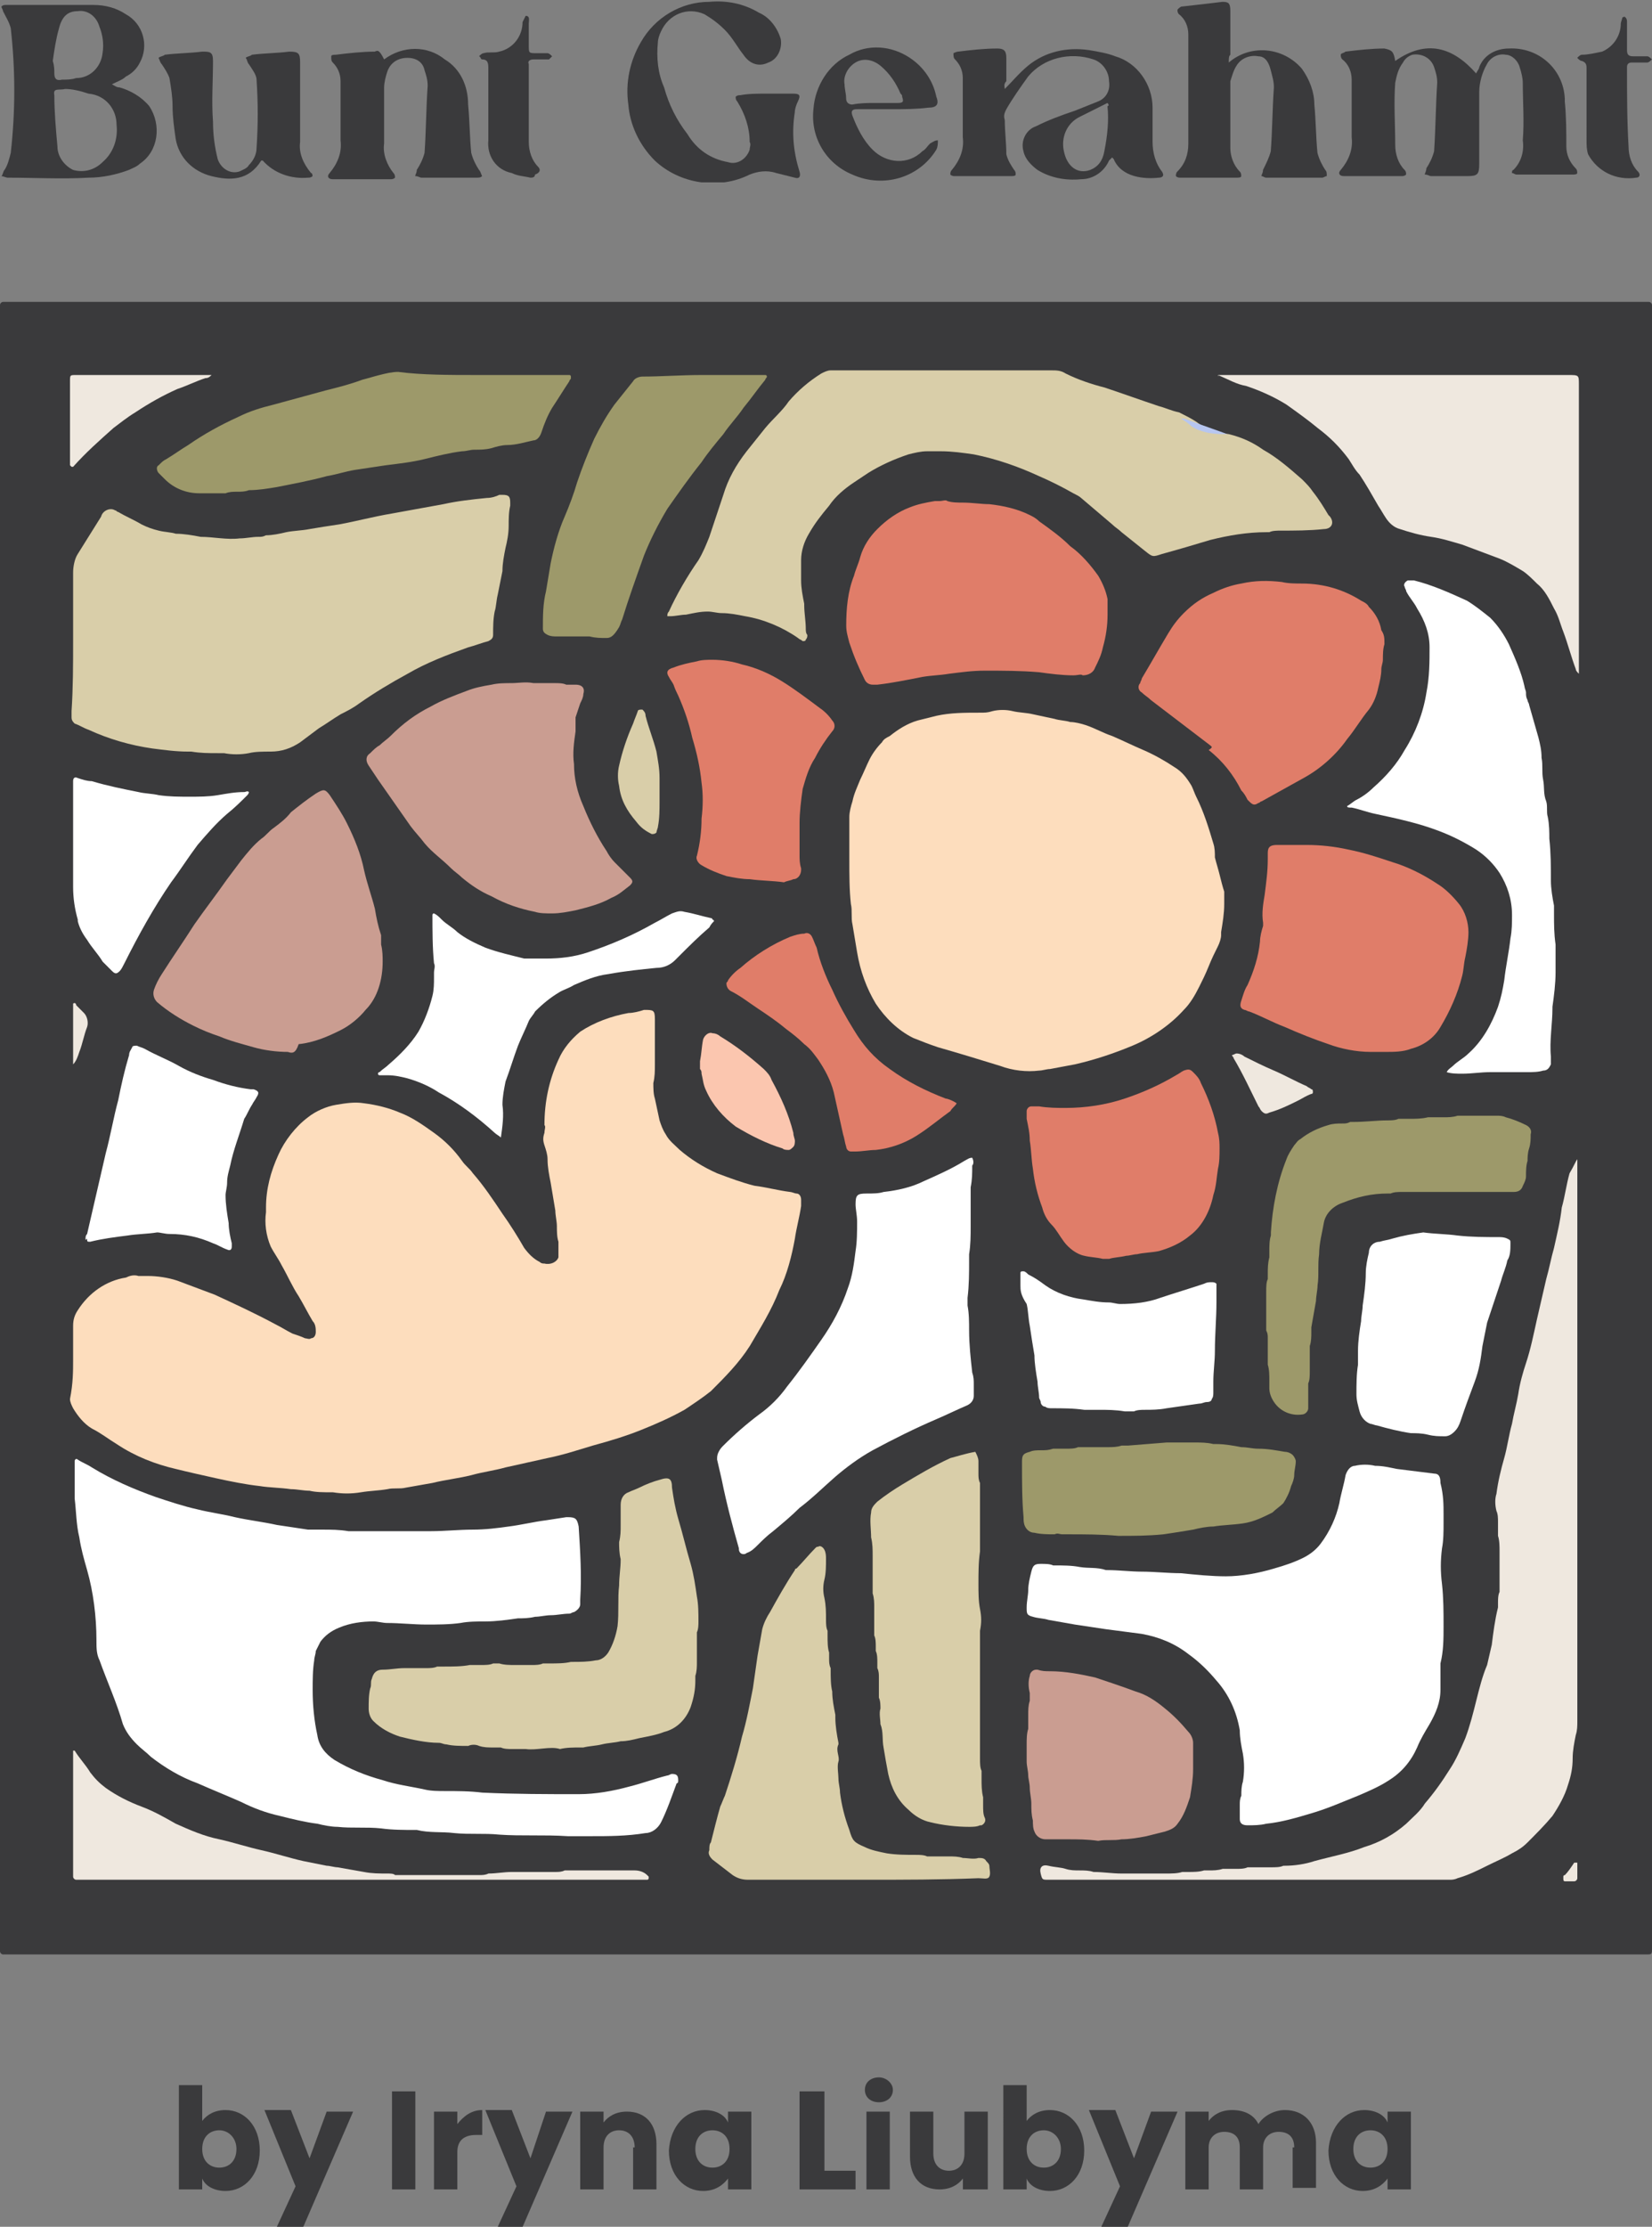 <svg xmlns="http://www.w3.org/2000/svg" xmlns:xlink="http://www.w3.org/1999/xlink" id="Ebene_1" x="0px" y="0px" viewBox="0 0 106.2 143.1" style="enable-background:new 0 0 106.2 143.1;" xml:space="preserve"><rect x="0" y="0" width="106.2" height="143.1" fill="#808080" stroke="none"/><style type="text/css">	.st0{enable-background:new    ;}	.st1{fill:#3A3A3C;}	.st2{clip-path:url(#SVGID_00000054966078234476437000000007305505933502137015_);}	.st3{clip-path:url(#SVGID_00000060024250377055806780000011646865987417450386_);fill:#3A3A3C;}	.st4{clip-path:url(#SVGID_00000060024250377055806780000011646865987417450386_);fill:#FDDDBD;}	.st5{clip-path:url(#SVGID_00000060024250377055806780000011646865987417450386_);fill:#FFFFFF;}	.st6{clip-path:url(#SVGID_00000060024250377055806780000011646865987417450386_);fill:#D9CEA9;}	.st7{clip-path:url(#SVGID_00000060024250377055806780000011646865987417450386_);fill:#EFE8DF;}	.st8{clip-path:url(#SVGID_00000060024250377055806780000011646865987417450386_);fill:#E07D69;}	.st9{clip-path:url(#SVGID_00000060024250377055806780000011646865987417450386_);fill:#CA9D91;}	.st10{clip-path:url(#SVGID_00000060024250377055806780000011646865987417450386_);fill:#9D996A;}	.st11{clip-path:url(#SVGID_00000060024250377055806780000011646865987417450386_);fill:#FBC6AF;}	.st12{clip-path:url(#SVGID_00000060024250377055806780000011646865987417450386_);fill:#B7C6F0;}</style><g>	<g class="st0">		<path class="st1" d="M14.5,135.6c1.2,0,2.2,1,2.2,2.6c0,1.6-1,2.6-2.2,2.6c-0.7,0-1.3-0.3-1.5-0.8v0.7h-1.5V134H13v2.3   C13.3,135.9,13.8,135.6,14.5,135.6z M14.1,136.9c-0.6,0-1.1,0.4-1.1,1.2s0.5,1.2,1.1,1.2c0.6,0,1.1-0.4,1.1-1.2   C15.2,137.4,14.7,136.9,14.1,136.9z"></path>		<path class="st1" d="M21,135.7h1.7l-3.2,7.4h-1.7l1.2-2.6l-2-4.9h1.7l1.2,3.1L21,135.7z"></path>		<path class="st1" d="M25.2,134.4h1.5v6.3h-1.5V134.4z"></path>		<path class="st1" d="M29.4,140.7h-1.5v-5h1.5v0.8c0.4-0.5,0.9-0.9,1.6-0.9v1.6h-0.4c-0.7,0-1.2,0.3-1.2,1.1V140.7z"></path>		<path class="st1" d="M35.1,135.7h1.7l-3.2,7.4H32l1.2-2.6l-2-4.9h1.7l1.2,3.1L35.1,135.7z"></path>		<path class="st1" d="M40.8,138c0-0.7-0.4-1.1-1-1.1c-0.6,0-1,0.4-1,1.1v2.7h-1.5v-5h1.5v0.7c0.3-0.4,0.8-0.7,1.5-0.7   c1.2,0,1.9,0.8,1.9,2.1v2.9h-1.5V138z"></path>		<path class="st1" d="M45.3,135.6c0.7,0,1.3,0.3,1.5,0.8v-0.7h1.5v5h-1.5V140c-0.3,0.4-0.8,0.8-1.6,0.8c-1.2,0-2.2-1-2.2-2.6   C43.1,136.6,44.1,135.6,45.3,135.6z M45.8,136.9c-0.6,0-1.1,0.4-1.1,1.2c0,0.8,0.5,1.2,1.1,1.2c0.6,0,1.1-0.4,1.1-1.2   S46.4,136.9,45.8,136.9z"></path>		<path class="st1" d="M53,134.4v5.1h2v1.2h-3.6v-6.3H53z"></path>		<path class="st1" d="M55.6,134.3c0-0.5,0.4-0.8,0.9-0.8c0.5,0,0.9,0.4,0.9,0.8c0,0.5-0.4,0.8-0.9,0.8   C56,135.1,55.6,134.8,55.6,134.3z M55.7,135.7h1.5v5h-1.5V135.7z"></path>		<path class="st1" d="M63.4,140.7h-1.5V140c-0.3,0.4-0.8,0.7-1.5,0.7c-1.2,0-1.9-0.8-1.9-2.1v-2.9h1.5v2.7c0,0.7,0.4,1.1,1,1.1   c0.6,0,1-0.4,1-1.1v-2.7h1.5V140.7z"></path>		<path class="st1" d="M67.5,135.6c1.2,0,2.2,1,2.2,2.6c0,1.6-1,2.6-2.2,2.6c-0.7,0-1.3-0.3-1.5-0.8v0.7h-1.5V134H66v2.3   C66.3,135.9,66.8,135.6,67.5,135.6z M67.1,136.9c-0.6,0-1.1,0.4-1.1,1.2s0.5,1.2,1.1,1.2c0.6,0,1.1-0.4,1.1-1.2   C68.2,137.4,67.7,136.9,67.1,136.9z"></path>		<path class="st1" d="M74,135.7h1.7l-3.2,7.4h-1.7l1.2-2.6l-2-4.9h1.7l1.2,3.1L74,135.7z"></path>		<path class="st1" d="M83.2,138c0-0.7-0.4-1-1-1c-0.6,0-1,0.4-1,1v2.7h-1.5V138c0-0.7-0.4-1-1-1c-0.6,0-1,0.4-1,1v2.7h-1.5v-5h1.5   v0.6c0.3-0.4,0.8-0.7,1.5-0.7c0.8,0,1.4,0.3,1.7,0.9c0.3-0.5,1-0.9,1.7-0.9c1.2,0,2,0.8,2,2.1v2.9h-1.5V138z"></path>		<path class="st1" d="M87.7,135.6c0.7,0,1.3,0.3,1.5,0.8v-0.7h1.5v5h-1.5V140c-0.3,0.4-0.8,0.8-1.6,0.8c-1.2,0-2.2-1-2.2-2.6   C85.5,136.6,86.5,135.6,87.7,135.6z M88.1,136.9c-0.6,0-1.1,0.4-1.1,1.2c0,0.8,0.5,1.2,1.1,1.2c0.6,0,1.1-0.4,1.1-1.2   S88.7,136.9,88.1,136.9z"></path>	</g></g><g id="Gruppe_2" transform="translate(1974.893 74.618)">	<g>		<defs>			<rect id="SVGID_1_" x="-1974.9" y="-74.6" width="106.2" height="11.7"></rect>		</defs>		<clipPath id="SVGID_00000117647528561228139210000012439389774519270273_">			<use xlink:href="#SVGID_1_" style="overflow:visible;"></use>		</clipPath>					<g id="Gruppe_1" transform="translate(0 0)" style="clip-path:url(#SVGID_00000117647528561228139210000012439389774519270273_);">			<path id="Pfad_1" class="st1" d="M-1885.2-70.7c2-1.4,3.7-0.9,5.2,0.8c0.1-0.2,0.2-0.3,0.2-0.4c0.3-0.8,1.1-1.2,1.9-1.2    c1.9-0.1,3.5,1.3,3.6,3.2c0,0.1,0,0.1,0,0.2c0.1,1,0.1,2,0.1,2.9c0,0.5,0.2,1,0.6,1.4c0.1,0.1,0.1,0.2,0.1,0.3    c0,0.1-0.2,0.1-0.3,0.1c-1.2,0-2.4,0-3.6,0c-0.1,0-0.2-0.1-0.3-0.1c0,0,0-0.2,0.1-0.2c0.5-0.5,0.7-1.2,0.6-1.9    c0.1-1.2,0-2.5,0-3.7c0-0.3-0.1-0.7-0.2-1c-0.1-0.4-0.5-0.8-0.9-0.8c-0.5-0.1-1,0.2-1.2,0.6c-0.3,0.5-0.5,1.2-0.5,1.8    c0,1.5,0,3.1,0,4.6c0,0.7-0.1,0.8-0.8,0.8c-0.8,0-1.6,0-2.3,0c-0.1,0-0.2-0.1-0.4-0.1c0-0.1,0.1-0.2,0.1-0.4    c0.2-0.3,0.4-0.7,0.5-1.1c0.1-1.5,0.1-2.9,0.2-4.4c0-0.4-0.1-0.7-0.2-1c-0.2-0.6-0.8-0.9-1.4-0.8c-0.3,0.1-0.5,0.3-0.6,0.5    c-0.3,0.4-0.4,0.8-0.5,1.3c-0.1,1.3,0,2.7,0,4c0,0.6,0.2,1.2,0.6,1.6c0.1,0.1,0.1,0.2,0.1,0.3c-0.1,0.1-0.2,0.1-0.3,0.1    c-1.2,0-2.5,0-3.7,0c-0.3,0-0.4-0.2-0.2-0.4c0.5-0.6,0.8-1.3,0.7-2.1c0-1.2,0-2.5,0-3.7c0-0.5-0.2-1-0.6-1.3    c-0.1-0.1-0.1-0.2-0.1-0.3c0-0.1,0.2-0.1,0.3-0.2c0.8-0.1,1.7-0.2,2.5-0.2C-1885.4-71.4-1885.3-71.3-1885.2-70.7"></path>			<path id="Pfad_2" class="st1" d="M-1967.7-69.2c0.2,0.1,0.3,0.2,0.5,0.2c0.7,0.2,1.4,0.6,1.9,1.2c0.8,1.2,0.6,2.9-0.6,3.7    c-0.2,0.2-0.5,0.3-0.7,0.4c-0.8,0.3-1.7,0.5-2.6,0.5c-1.7,0.1-3.5,0-5.2,0c-0.1,0-0.3-0.1-0.4-0.1c0.1-0.1,0.1-0.3,0.2-0.4    c0.2-0.3,0.3-0.7,0.4-1.1c0.3-2.7,0.3-5.3,0-8c-0.1-0.4-0.3-0.7-0.5-1.1c0-0.1-0.1-0.2-0.1-0.3c0.1-0.1,0.2-0.1,0.3-0.1    c1.9,0,3.7,0,5.6,0c0.8,0,1.5,0.2,2.1,0.6c1.1,0.6,1.5,2,0.9,3.1c-0.2,0.4-0.5,0.7-0.9,0.9C-1967-69.5-1967.3-69.4-1967.7-69.2     M-1970.7-68.9c-0.4,0.1-0.8-0.1-0.7,0.4c0,1.1,0.1,2.2,0.2,3.3c0,0.6,0.4,1.2,1,1.5c0.7,0.2,1.4,0,1.9-0.5    c0.7-0.6,1-1.5,0.9-2.4c0-1-0.7-1.9-1.8-2C-1969.8-68.8-1970.3-68.9-1970.7-68.9 M-1971.5-70.7L-1971.5-70.7    c0.1,0.3,0.1,0.6,0.1,0.8c0,0.3,0.1,0.5,0.5,0.4c0.3,0,0.6,0,0.9-0.1c0.9,0,1.6-0.7,1.7-1.6c0.1-0.6,0-1.2-0.2-1.7    c-0.2-0.7-0.8-1.1-1.4-1c-0.6,0-1,0.3-1.2,1.1C-1971.3-72.1-1971.4-71.4-1971.5-70.7"></path>			<path id="Pfad_3" class="st1" d="M-1910.3-68.9c0.5-0.5,0.9-1,1.5-1.5c1.1-0.9,2.5-1.2,3.9-1c0.6,0.1,1.2,0.2,1.7,0.4    c1.4,0.4,2.4,1.8,2.4,3.3c0,0.7,0,1.4,0,2.2c0,0.7,0.2,1.4,0.6,1.9c0.2,0.3,0,0.4-0.2,0.4c-0.9,0.1-2.4,0-2.9-1.2    c0,0,0,0-0.1-0.1c-0.1,0.1-0.1,0.1-0.2,0.2c-0.3,0.7-1,1.2-1.8,1.2c-1,0.1-2-0.1-2.8-0.6c-0.4-0.3-0.8-0.7-0.9-1.2    c-0.2-0.7,0.2-1.4,0.8-1.6c0.8-0.4,1.6-0.7,2.5-1c0.5-0.2,1-0.4,1.5-0.6c0.5-0.2,0.8-0.7,0.7-1.3c0-0.6-0.4-1.2-1-1.4    c-1.5-0.5-3.2-0.1-4.2,1.1c-0.5,0.7-1,1.4-1.4,2.1c-0.1,0.2-0.2,0.4-0.1,0.7c0,0.7,0.1,1.5,0.1,2.2c0.1,0.4,0.3,0.7,0.5,1    c0.1,0.1,0.1,0.2,0.1,0.3c0,0.1-0.2,0.1-0.3,0.1c-1.2,0-2.4,0-3.6,0c-0.1,0-0.2,0-0.3-0.1c0-0.1,0-0.2,0.1-0.3    c0.5-0.6,0.8-1.3,0.7-2.1c0-1.3,0-2.5,0-3.8c0-0.5-0.2-0.9-0.5-1.2c-0.1-0.1-0.1-0.2-0.1-0.4c0,0,0.2-0.1,0.3-0.1    c0.8-0.1,1.7-0.2,2.5-0.2c0.4,0,0.6,0.1,0.6,0.6c0,0.5,0,1,0,1.5C-1910.4-69.2-1910.3-69-1910.3-68.9 M-1903.7-68    c-0.6,0.3-1.2,0.6-1.8,0.9c-0.8,0.4-1.2,1.3-1,2.2c0.2,1,0.9,1.5,1.7,1.2c0.5-0.2,0.8-0.6,0.9-1.2c0.2-1,0.3-2,0.2-2.9    C-1903.6-67.8-1903.6-67.9-1903.7-68"></path>			<path id="Pfad_4" class="st1" d="M-1925.6-68.6c0.6,0,1.2,0,1.7,0c0.4,0,0.5,0.1,0.3,0.5c-0.1,0.2-0.2,0.5-0.2,0.7    c-0.2,1.3-0.1,2.5,0.3,3.8c0.1,0.3,0,0.5-0.3,0.4c-0.4-0.1-0.8-0.2-1.2-0.3c-0.6-0.2-1.2-0.1-1.7,0.1c-2,1-4.5,0.6-6.1-0.9    c-1-1-1.6-2.3-1.7-3.6c-0.2-1.4,0.1-2.8,0.8-4c0.9-1.6,2.6-2.6,4.4-2.6c1.1-0.1,2.2,0.1,3.2,0.7c0.7,0.3,1.2,1,1.4,1.7    c0.1,0.6-0.2,1.3-0.8,1.5c-0.6,0.3-1.2,0.1-1.6-0.5c-0.4-0.5-0.7-1.1-1.2-1.6c-0.4-0.4-0.8-0.7-1.3-1c-1.1-0.5-2.3,0-2.8,1.1    c-0.1,0.2-0.2,0.5-0.2,0.7c-0.1,1,0,2,0.4,2.9c0.3,1.1,0.8,2.1,1.5,3c0.6,1,1.5,1.6,2.6,1.8c0.6,0.2,1.2-0.2,1.4-0.8    c0-0.2,0.1-0.3,0-0.5c0-0.9-0.3-1.8-0.8-2.6c-0.1-0.1-0.1-0.2-0.1-0.3c0.1-0.1,0.2-0.1,0.3-0.1    C-1926.8-68.6-1926.2-68.6-1925.6-68.6"></path>			<path id="Pfad_5" class="st1" d="M-1895.9-70.6c1.4-1.2,3.5-1,4.7,0.4c0,0,0,0,0,0c0.5,0.7,0.8,1.5,0.8,2.3    c0.1,1,0.1,2.1,0.2,3.1c0.1,0.4,0.3,0.8,0.5,1.1c0.1,0.1,0.1,0.2,0.1,0.4c-0.1,0-0.2,0.1-0.3,0.1c-1.2,0-2.4,0-3.6,0    c-0.1,0-0.2-0.1-0.3-0.1c0-0.1,0.1-0.2,0.1-0.4c0.2-0.4,0.4-0.8,0.5-1.2c0.1-1.3,0.1-2.7,0.2-4.1c0-0.4-0.1-0.7-0.2-1.1    c-0.1-0.4-0.3-0.9-0.8-0.9c-0.5-0.1-1.1,0.1-1.4,0.6c-0.2,0.3-0.3,0.7-0.4,1c0,1.4,0,2.8,0,4.3c0,0.5,0.2,1.1,0.6,1.5    c0.1,0.1,0.1,0.2,0.1,0.3c0,0.1-0.2,0.1-0.3,0.1c-1.2,0-2.4,0-3.6,0c-0.1,0-0.2,0-0.3-0.1c0-0.1,0-0.2,0.1-0.3    c0.5-0.5,0.7-1.1,0.7-1.8c0-2.3,0-4.7,0-7c0-0.5-0.2-1-0.6-1.3c-0.1-0.1-0.1-0.2-0.1-0.3c0.1-0.1,0.2-0.2,0.3-0.2    c0.9-0.1,1.8-0.2,2.6-0.3c0.4,0,0.5,0.1,0.5,0.6c0,0.9,0,1.9,0,2.8C-1895.9-71-1895.9-70.9-1895.9-70.6"></path>			<path id="Pfad_6" class="st1" d="M-1950.2-70.8c1.2-0.9,2.8-0.9,3.9,0c1,0.6,1.5,1.7,1.5,2.9c0.1,1,0.1,2.1,0.2,3.1    c0.1,0.4,0.3,0.8,0.5,1.1c0.1,0.1,0.1,0.2,0.2,0.4c-0.1,0.1-0.2,0.1-0.4,0.1c-1.2,0-2.4,0-3.5,0c-0.1,0-0.2-0.1-0.4-0.1    c0-0.1,0.1-0.2,0.1-0.4c0.2-0.3,0.4-0.7,0.5-1.1c0.1-1.4,0.1-2.9,0.2-4.3c0-0.4-0.1-0.7-0.2-1c-0.1-0.5-0.5-0.8-1.1-0.8    c-0.6,0-1.1,0.3-1.3,0.9c-0.1,0.3-0.2,0.7-0.2,1c0,1.2,0,2.4,0,3.6c-0.1,0.7,0.2,1.4,0.6,1.9c0.1,0.1,0.1,0.2,0.1,0.3    c-0.1,0.1-0.2,0.1-0.3,0.1c-1.2,0-2.5,0-3.7,0c-0.3,0-0.4-0.2-0.2-0.4c0.5-0.6,0.8-1.3,0.7-2.1c0-1.3,0-2.5,0-3.8    c0-0.5-0.2-0.9-0.5-1.2c-0.1-0.1-0.1-0.2-0.1-0.4c0-0.1,0.2-0.1,0.3-0.1c0.8-0.1,1.7-0.2,2.5-0.2    C-1950.6-71.4-1950.5-71.4-1950.2-70.8"></path>			<path id="Pfad_7" class="st1" d="M-1958.1-64.3c-0.8,1.3-2,1.3-3.2,1c-1.2-0.3-2.1-1.2-2.3-2.4c-0.1-0.7-0.2-1.4-0.2-2.1    c0-0.6-0.1-1.2-0.2-1.8c-0.1-0.3-0.3-0.6-0.5-0.9c-0.1-0.1-0.1-0.2-0.2-0.4c0.1-0.1,0.3-0.1,0.4-0.2c0.8-0.1,1.6-0.1,2.4-0.2    c0.5,0,0.7,0,0.7,0.6c0,1.3-0.1,2.6,0,3.9c0,0.8,0.1,1.6,0.3,2.4c0.2,0.6,0.8,1,1.4,0.8c0.2-0.1,0.5-0.2,0.6-0.4    c0.3-0.3,0.5-0.7,0.5-1.1c0.1-1.5,0.1-2.9,0-4.4c0-0.3-0.3-0.7-0.5-1c-0.1-0.1-0.1-0.3-0.2-0.4c0.1-0.1,0.3-0.1,0.4-0.2    c0.8-0.1,1.6-0.1,2.4-0.2c0.6,0,0.7,0.1,0.7,0.7c0,1.7,0,3.4,0,5.1c-0.1,0.7,0.2,1.4,0.7,2c0.1,0,0.1,0.2,0.1,0.2    c-0.1,0.1-0.2,0.1-0.3,0.1c-1.1,0.1-2.2-0.3-2.9-1.1C-1958-64.3-1958-64.3-1958.1-64.3"></path>			<path id="Pfad_8" class="st1" d="M-1917.5-67.6c-0.8,0-1.6,0-2.3,0c-0.3,0-0.4,0.1-0.3,0.4c0.3,0.8,0.7,1.6,1.3,2.2    c0.9,0.9,2.3,1,3.2,0.1c0.2-0.1,0.3-0.3,0.5-0.5c0.2-0.1,0.3-0.2,0.5-0.2c0,0.2,0,0.4-0.1,0.6c-1.1,1.8-3.4,2.5-5.4,1.6    c-1.7-0.7-2.7-2.4-2.5-4.2c0.1-1.5,1-2.9,2.3-3.5c1.2-0.7,2.7-0.6,3.9,0.2c0.9,0.6,1.5,1.5,1.7,2.5c0.2,0.5,0,0.7-0.5,0.7    C-1916-67.6-1916.8-67.6-1917.5-67.6L-1917.5-67.6z M-1918.7-68c0.5,0,1,0,1.5,0c0.4,0,0.4-0.1,0.3-0.4c0-0.1,0-0.1-0.1-0.2    c-0.3-0.7-0.7-1.3-1.3-1.8c-0.5-0.4-1.1-0.5-1.6-0.2c-0.5,0.3-0.8,0.9-0.7,1.4c0,0.3,0.1,0.6,0.1,0.9c0,0.3,0.2,0.4,0.4,0.4    C-1919.6-68-1919.1-68-1918.7-68"></path>			<path id="Pfad_9" class="st1" d="M-1940.8-63.2c-0.4-0.1-0.8-0.1-1.2-0.3c-1-0.2-1.6-1.1-1.5-2.1c0-1.5,0-3,0-4.6    c0-0.3,0-0.6-0.4-0.6c-0.1,0-0.1-0.2-0.2-0.2c0.1-0.1,0.2-0.2,0.3-0.2c0.3-0.1,0.7,0,1-0.1c0.9-0.2,1.5-1,1.5-1.9c0,0,0,0,0,0    c0.1-0.2,0.2-0.4,0.2-0.4c0.3,0,0.2,0.3,0.2,0.5c0,0.5,0,1,0,1.4c0,0.5,0,0.5,0.5,0.5c0.2,0,0.5,0,0.7,0c0.1,0,0.2,0.1,0.3,0.2    c-0.1,0.1-0.2,0.2-0.2,0.2c-0.3,0-0.6,0-1,0c-0.2,0-0.4,0.1-0.3,0.3c0,1.7,0,3.3,0,5c0,0.6,0.2,1.2,0.6,1.6    c0.2,0.2,0.1,0.4-0.2,0.5C-1940.5-63.2-1940.7-63.2-1940.8-63.2L-1940.8-63.2"></path>			<path id="Pfad_10" class="st1" d="M-1872.9-67.7c0-0.8,0-1.7,0-2.5c0-0.2,0-0.4-0.3-0.5c-0.1,0-0.2-0.1-0.3-0.2    c0.1-0.1,0.2-0.2,0.3-0.2c0.4,0,0.8-0.1,1.3-0.2c0.7-0.3,1.2-1,1.2-1.8c0-0.1,0.1-0.3,0.1-0.4c0.1,0,0.1-0.1,0.2,0    c0.1,0.1,0.1,0.2,0.1,0.3c0,0.6,0,1.2,0,1.8c0,0.3,0.1,0.4,0.4,0.4c0.3,0,0.6,0,0.9,0c0.1,0,0.2,0.1,0.3,0.2    c-0.1,0.1-0.2,0.2-0.3,0.2c-0.3,0-0.6,0-1,0c-0.2,0-0.3,0.1-0.3,0.3c0,1.7,0,3.4,0.1,5.1c0,0.6,0.2,1.2,0.6,1.6    c0.2,0.2,0.1,0.4-0.1,0.4c-1.3,0.2-2.5-0.4-3.1-1.5c-0.1-0.3-0.1-0.6-0.1-0.9C-1872.9-66.3-1872.9-67-1872.9-67.7"></path>		</g>	</g></g><g>	<defs>		<rect id="SVGID_00000080893654292428945580000008994018481965545103_" y="19.4" width="106.2" height="106.2"></rect>	</defs>	<clipPath id="SVGID_00000178897228175614038300000015907704906906659517_">		<use xlink:href="#SVGID_00000080893654292428945580000008994018481965545103_" style="overflow:visible;"></use>	</clipPath>	<path id="Pfad_179" style="clip-path:url(#SVGID_00000178897228175614038300000015907704906906659517_);fill:#3A3A3C;" d="M0,72.4  C0,55,0,37.5,0,20.1c0-0.2,0-0.4,0-0.5c0-0.1,0.1-0.2,0.2-0.2c0,0,0,0,0,0c0.2,0,0.4,0,0.5,0h104.7c0.2,0,0.4,0,0.6,0  c0.1,0,0.2,0.1,0.2,0.2c0,0,0,0,0,0c0,0.1,0,0.1,0,0.2c0,0.1,0,0.3,0,0.4v104.6c0,0.1,0,0.3,0,0.4c0,0.4,0,0.4-0.4,0.4  c-0.1,0-0.1,0-0.2,0H0.8c-0.2,0-0.4,0-0.6,0c-0.1,0-0.2-0.1-0.2-0.2c0,0,0,0,0,0c0-0.2,0-0.4,0-0.6C0,107.3,0,89.9,0,72.4"></path>	<path id="Pfad_180" style="clip-path:url(#SVGID_00000178897228175614038300000015907704906906659517_);fill:#FDDDBD;" d="  M4.7,87.4c0-0.7,0-1.5,0-2.2c0-0.4,0.1-0.7,0.3-1c0.7-1.1,1.8-1.9,3.1-2.1C8.3,82,8.6,81.9,8.9,82c0.2,0,0.4,0,0.6,0  c0.6,0,1.3,0.1,1.9,0.3c0.8,0.3,1.6,0.6,2.4,0.9c1.3,0.6,2.6,1.2,3.9,1.9c0.4,0.2,0.7,0.4,1.1,0.6c0.3,0.1,0.6,0.2,0.8,0.3  c0.1,0,0.3,0.1,0.4,0c0.2,0,0.3-0.2,0.3-0.4c0-0.2,0-0.5-0.2-0.7c-0.3-0.5-0.6-1.1-0.9-1.6c-0.4-0.6-0.7-1.3-1.1-2  c-0.2-0.4-0.5-0.8-0.7-1.2c-0.3-0.7-0.4-1.5-0.3-2.2c0-0.1,0-0.2,0-0.3c0-1.2,0.3-2.3,0.8-3.4c0.4-0.9,1.1-1.8,1.9-2.4  c0.5-0.4,1.2-0.7,1.8-0.8c0.6-0.1,1.2-0.2,1.8-0.1c0.8,0.1,1.6,0.3,2.3,0.6c0.8,0.3,1.5,0.8,2.2,1.3c0.7,0.5,1.3,1.1,1.8,1.8  c0.2,0.3,0.5,0.5,0.7,0.8c0.7,0.8,1.3,1.7,1.9,2.6c0.5,0.7,1,1.5,1.4,2.2c0.3,0.4,0.6,0.7,1,0.9c0.1,0.1,0.2,0.1,0.3,0.1  c0.4,0.1,0.8-0.1,0.9-0.4c0-0.1,0-0.1,0-0.2c0-0.3,0-0.5,0-0.8c-0.1-0.3-0.1-0.7-0.1-1s-0.1-0.7-0.1-1c-0.1-0.6-0.2-1.2-0.3-1.8  c-0.1-0.5-0.2-1-0.2-1.5c0-0.3-0.1-0.6-0.2-0.9c-0.1-0.3-0.1-0.5,0-0.8c0-0.2,0.1-0.4,0-0.5c0-1.5,0.3-2.9,0.9-4.2  c0.3-0.7,0.8-1.3,1.4-1.8c0.9-0.6,2-1,3.1-1.2c0.3,0,0.7-0.1,1-0.2c0,0,0,0,0,0c0.6,0,0.7,0,0.7,0.6c0,1,0,1.9,0,2.9  c0,0.4,0,0.8-0.1,1.2c0,0.3,0,0.7,0.1,1c0.1,0.5,0.2,0.9,0.3,1.4c0.1,0.3,0.2,0.6,0.4,0.9c0.2,0.4,0.6,0.7,0.9,1  c0.7,0.6,1.5,1.1,2.4,1.5c0.8,0.3,1.6,0.6,2.4,0.8c0.8,0.1,1.5,0.3,2.3,0.4c0.1,0,0.3,0.1,0.4,0.1c0.2,0,0.3,0.2,0.3,0.4  c0,0.1,0,0.3,0,0.4c-0.1,0.7-0.3,1.4-0.4,2.1c-0.2,1.1-0.5,2.3-1,3.3c-0.5,1.3-1.2,2.4-1.9,3.6c-0.7,1.1-1.6,2-2.5,2.9  c-0.5,0.4-1.1,0.8-1.7,1.2c-0.9,0.5-1.8,0.9-2.8,1.3c-1,0.4-2,0.7-3.1,1c-1,0.3-1.9,0.6-2.9,0.8c-0.9,0.2-1.8,0.4-2.7,0.6  c-0.7,0.2-1.5,0.3-2.2,0.5c-0.8,0.2-1.7,0.3-2.5,0.5c-0.6,0.1-1.1,0.2-1.7,0.3c-0.4,0.1-0.8,0-1.2,0.1c-0.6,0.1-1.1,0.1-1.7,0.2  c-0.6,0.1-1.2,0.1-1.8,0c0,0-0.1,0-0.1,0c-0.5,0-1,0-1.4-0.1c-0.4,0-0.8-0.1-1.2-0.1c-0.7-0.1-1.4-0.1-2-0.2  c-0.9-0.1-1.9-0.3-2.8-0.5c-0.9-0.2-1.8-0.4-2.6-0.6c-1.3-0.3-2.6-0.8-3.8-1.6c-0.5-0.3-1-0.7-1.6-1c-0.5-0.3-0.9-0.8-1.2-1.3  c-0.1-0.2-0.2-0.4-0.2-0.6C4.7,88.9,4.7,88.1,4.7,87.4"></path>	<path id="Pfad_181" style="clip-path:url(#SVGID_00000178897228175614038300000015907704906906659517_);fill:#FDDDBD;" d="  M78.7,58.1c0,0.6-0.1,1.2-0.2,1.8c0,0.1,0,0.2,0,0.2c0,0.2-0.1,0.5-0.2,0.7c-0.2,0.4-0.4,0.8-0.6,1.3s-0.4,0.9-0.6,1.3  c-0.3,0.6-0.6,1.1-1,1.5c-0.9,1-2.1,1.8-3.3,2.3c-1.2,0.5-2.4,0.9-3.7,1.2c-0.5,0.1-1.1,0.2-1.6,0.3c-0.2,0-0.5,0.1-0.7,0.1  c-0.8,0.1-1.7,0-2.5-0.3c-1.3-0.4-2.6-0.8-4-1.2c-0.6-0.2-1.1-0.4-1.6-0.6c-1-0.5-1.8-1.3-2.4-2.2c-0.6-1-1-2.1-1.2-3.3  c-0.1-0.6-0.2-1.2-0.3-1.8c-0.1-0.4,0-0.9-0.1-1.3c-0.1-0.9-0.1-1.9-0.1-2.8c0-0.9,0-1.9,0-2.8c0-0.3,0.1-0.7,0.2-1  c0.1-0.5,0.3-0.9,0.5-1.4c0.2-0.4,0.4-0.9,0.6-1.3c0.2-0.4,0.5-0.8,0.8-1.1c0.1-0.2,0.3-0.3,0.5-0.4c0.5-0.4,1.1-0.8,1.8-1  c0.4-0.1,0.8-0.2,1.2-0.3c0.9-0.2,1.8-0.2,2.8-0.2c0.3,0,0.5,0,0.8-0.1c0.4-0.1,0.9-0.1,1.3,0c0.4,0.1,0.9,0.1,1.3,0.2  c0.5,0.1,0.9,0.2,1.4,0.3c0.3,0.1,0.7,0.1,1,0.2c0.3,0,0.7,0.1,1,0.2c0.6,0.2,1.1,0.5,1.7,0.7c0.7,0.3,1.3,0.6,2,0.9  c0.7,0.3,1.4,0.7,2,1.1c0.5,0.3,0.8,0.7,1.1,1.2c0.1,0.2,0.2,0.5,0.3,0.7c0.5,1,0.8,2,1.1,3c0.1,0.3,0.1,0.6,0.1,0.9  c0.1,0.4,0.2,0.7,0.3,1.1c0.1,0.4,0.2,0.8,0.3,1.1C78.7,57.5,78.7,57.8,78.7,58.1"></path>	<path id="Pfad_182" style="clip-path:url(#SVGID_00000178897228175614038300000015907704906906659517_);fill:#FFFFFF;" d="M38,118  c-0.5,0-1,0-1.5,0c-1.5-0.1-3,0-4.4-0.1c-1-0.1-1.9,0-2.9-0.1c-0.8-0.1-1.6,0-2.4-0.2c0,0,0,0-0.1,0c-0.7,0-1.5,0-2.2-0.1  c-0.9-0.1-1.9,0-2.8-0.1c-0.4,0-0.9-0.1-1.3-0.2c-0.8-0.1-1.6-0.3-2.4-0.5c-0.9-0.2-1.7-0.5-2.5-0.9c-0.9-0.4-1.9-0.8-2.8-1.2  c-1.1-0.4-2.1-1-3-1.7c-0.3-0.3-0.6-0.5-0.9-0.8c-0.4-0.4-0.7-0.8-0.9-1.3c-0.4-1.4-1-2.7-1.5-4.1c-0.2-0.4-0.2-0.8-0.2-1.3  c0-1.5-0.2-3.1-0.6-4.5c-0.2-0.7-0.4-1.4-0.5-2.1c-0.2-0.8-0.2-1.7-0.3-2.5c0-0.7,0-1.4,0-2c0-0.1,0-0.3,0-0.4s0.1-0.2,0.2-0.1  c0.3,0.2,0.6,0.3,0.9,0.5c1.3,0.8,2.7,1.4,4.1,1.9c0.9,0.3,1.8,0.6,2.7,0.8c0.8,0.2,1.6,0.3,2.4,0.5c0.9,0.2,1.8,0.3,2.7,0.5  c0.7,0.1,1.3,0.2,2,0.3c0.3,0,0.6,0,0.9,0c0.6,0,1.1,0,1.7,0.1c0.1,0,0.3,0,0.4,0c1.6,0,3.3,0,4.9,0c0.9,0,1.8-0.1,2.7-0.1  c0.8,0,1.6-0.1,2.3-0.2c0.8-0.1,1.6-0.3,2.4-0.4l1.3-0.2c0,0,0,0,0.1,0c0.5,0,0.6,0.1,0.7,0.6c0.1,1.6,0.2,3.1,0.1,4.7  c0,0.1,0,0.2,0,0.3c0,0.2-0.2,0.4-0.4,0.5c-0.1,0-0.2,0.1-0.3,0.1c-0.4,0-0.8,0.1-1.2,0.1c-0.3,0-0.7,0.1-1,0.1  c-0.4,0.1-0.8,0.1-1.1,0.1c-0.7,0.1-1.4,0.2-2.1,0.2c-0.5,0-1.1,0-1.6,0.1c-0.7,0.1-1.5,0.1-2.2,0.1c-0.8,0-1.7-0.1-2.5-0.1  c-0.3,0-0.6-0.1-0.9-0.1c-0.7,0-1.5,0.1-2.2,0.4c-0.5,0.2-0.9,0.5-1.2,0.9c-0.1,0.2-0.2,0.4-0.3,0.6c0,0.2-0.1,0.4-0.1,0.6  c-0.1,0.6-0.1,1.3-0.1,1.9c0,1,0.1,2,0.3,2.9c0.1,0.7,0.5,1.2,1.1,1.6c1,0.6,2,1,3.1,1.3c0.9,0.3,1.8,0.4,2.7,0.6  c0.4,0.1,0.9,0.1,1.3,0.1c0.8,0,1.6,0,2.4,0.1c2.1,0.1,4.2,0.1,6.2,0.1c1.1,0,2.2-0.2,3.3-0.5c0.8-0.2,1.6-0.5,2.4-0.7  c0.1,0,0.2-0.1,0.3-0.1c0.3,0,0.4,0.1,0.4,0.4c0,0.1,0,0.2-0.1,0.2c-0.3,0.8-0.6,1.7-1,2.5c-0.2,0.4-0.6,0.7-1,0.7  C40.3,118,39.1,118,38,118"></path>	<path id="Pfad_183" style="clip-path:url(#SVGID_00000178897228175614038300000015907704906906659517_);fill:#D9CEA9;" d="  M4.7,41.2c0-1.5,0-3,0-4.4c0-0.4,0.1-0.9,0.3-1.2c0.5-0.8,1-1.6,1.5-2.4c0.1-0.4,0.6-0.6,0.9-0.4c0.1,0,0.1,0.1,0.2,0.1  c0.5,0.3,1,0.5,1.5,0.8c0.4,0.2,0.7,0.3,1.1,0.4c0.4,0.1,0.8,0.1,1.1,0.2c0.5,0,1.1,0.1,1.6,0.2c0,0,0,0,0,0c0.8,0,1.7,0.2,2.5,0.1  c0.4,0,0.8-0.1,1.2-0.1c0.2,0,0.3,0,0.5-0.1c0.4,0,0.9-0.1,1.3-0.2c0.5-0.1,1-0.1,1.5-0.2c0.6-0.1,1.2-0.2,1.9-0.3  c1.1-0.2,2.2-0.5,3.4-0.7c1.1-0.2,2.2-0.4,3.3-0.6c0.9-0.2,1.8-0.3,2.8-0.4c0.3,0,0.6-0.1,0.8-0.2c0.1,0,0.2,0,0.2,0  c0.4,0,0.5,0.1,0.5,0.5c0,0.1,0,0.1,0,0.2c-0.1,0.4-0.1,0.9-0.1,1.3c0,0.5-0.1,1-0.2,1.4c-0.1,0.5-0.2,1-0.2,1.5  c-0.1,0.5-0.2,1-0.3,1.5c-0.1,0.4-0.1,0.8-0.2,1.1c-0.1,0.5-0.1,1-0.1,1.5c0,0.2-0.1,0.3-0.3,0.4c-0.4,0.1-0.9,0.3-1.3,0.4  c-1.4,0.5-2.7,1-3.9,1.7c-1.1,0.6-2.1,1.2-3.1,1.9c-0.4,0.3-0.8,0.5-1.2,0.7c-0.5,0.3-0.9,0.6-1.4,0.9c-0.4,0.3-0.8,0.6-1.2,0.9  c-0.6,0.4-1.2,0.6-1.9,0.6c-0.5,0-1,0-1.4,0.1c-0.5,0.1-1.1,0.1-1.6,0c-0.1,0-0.3,0-0.4,0c-0.6,0-1.1,0-1.7-0.1c0,0-0.1,0-0.2,0  c-0.8,0-1.5-0.1-2.3-0.2c-1.4-0.2-2.8-0.6-4.1-1.2c-0.3-0.1-0.6-0.3-0.9-0.4c-0.1-0.1-0.2-0.2-0.2-0.4c0-0.1,0-0.2,0-0.4  C4.7,44.2,4.7,42.7,4.7,41.2"></path>	<path id="Pfad_184" style="clip-path:url(#SVGID_00000178897228175614038300000015907704906906659517_);fill:#FFFFFF;" d="  M92.8,97.3c0,0.2,0,0.4,0,0.6c0,0.5,0,1.1-0.1,1.6c-0.1,0.8-0.1,1.5,0,2.3c0.1,0.9,0.1,1.8,0.1,2.7c0,0.8,0,1.6-0.2,2.4  c0,0.3,0,0.6,0,0.8c0,0.3,0,0.6,0,0.9c0,0.8-0.3,1.5-0.7,2.2c-0.3,0.5-0.6,1-0.8,1.5c-0.4,0.9-1,1.6-1.8,2.1c-0.6,0.4-1.3,0.7-2,1  c-1,0.4-1.9,0.8-2.9,1.1c-1,0.3-2,0.6-3,0.7c-0.4,0.1-0.8,0.1-1.2,0.1c-0.3,0-0.5-0.1-0.5-0.4c0-0.3,0-0.6,0-0.9  c0-0.2,0-0.4,0.1-0.6c0-0.3,0-0.6,0.1-0.9c0.1-0.6,0.1-1.2,0-1.8c-0.1-0.5-0.2-1-0.2-1.5c-0.2-1.2-0.7-2.3-1.5-3.2  c-0.5-0.6-1.1-1.2-1.8-1.7c-0.9-0.7-1.9-1.1-3-1.3c-0.8-0.1-1.5-0.2-2.3-0.3c-0.7-0.1-1.3-0.2-2-0.3c-0.6-0.1-1.1-0.2-1.7-0.3  c-0.3-0.1-0.7-0.1-1-0.2c-0.4-0.1-0.4-0.2-0.4-0.6c0-0.4,0.1-0.8,0.1-1.1c0-0.4,0.1-0.8,0.2-1.2s0.2-0.5,0.6-0.5  c0.3,0,0.6,0,0.8,0.1c0,0,0.1,0,0.1,0c0.5,0,1.1,0,1.6,0.1c0.6,0.1,1.1,0,1.7,0.2c0,0,0.1,0,0.1,0c0.7,0,1.5,0.1,2.2,0.1  c0.8,0,1.7,0.1,2.5,0.1c1,0.1,2,0.2,2.9,0.2c1,0,2.1-0.2,3.1-0.5c0.7-0.2,1.3-0.4,1.9-0.7c0.4-0.2,0.8-0.5,1.1-0.9  c0.6-0.8,1-1.7,1.2-2.6c0.1-0.6,0.3-1.2,0.4-1.8c0.1-0.3,0.3-0.6,0.6-0.6c0.4-0.1,0.9-0.1,1.3,0c0.5,0,0.9,0.1,1.4,0.2  c0.8,0.1,1.6,0.2,2.4,0.3c0.3,0,0.4,0.2,0.4,0.6C92.8,96.1,92.8,96.7,92.8,97.3L92.8,97.3z"></path>	<path id="Pfad_185" style="clip-path:url(#SVGID_00000178897228175614038300000015907704906906659517_);fill:#D9CEA9;" d="M79,27.9  c0.8,0.2,1.5,0.5,2.2,1c0.9,0.5,1.7,1.2,2.5,1.9c0.3,0.3,0.5,0.5,0.7,0.8c0.4,0.5,0.7,1,1,1.5c0,0,0.1,0.1,0.1,0.1  c0.3,0.4,0.1,0.8-0.4,0.8c-0.9,0.1-1.9,0.1-2.8,0.1c-0.2,0-0.5,0-0.7,0.1c-0.1,0-0.2,0-0.2,0c-1.2,0-2.4,0.2-3.6,0.5  c-1,0.3-2,0.6-3.1,0.9c-0.6,0.2-0.6,0.2-1.1-0.2s-1-0.8-1.5-1.2c-0.2-0.2-0.4-0.3-0.6-0.5c-0.7-0.6-1.3-1.1-2-1.7  c-0.1-0.1-0.3-0.2-0.5-0.3c-0.7-0.4-1.5-0.8-2.2-1.1c-1.3-0.6-2.7-1.1-4.2-1.4c-0.7-0.1-1.4-0.2-2.1-0.2c-0.3,0-0.6,0-0.9,0  c-0.4,0-0.8,0.1-1.2,0.2c-0.9,0.3-1.8,0.7-2.6,1.2c-0.3,0.2-0.6,0.4-0.9,0.6c-0.6,0.4-1.2,0.9-1.6,1.5c-0.5,0.6-0.9,1.1-1.3,1.8  c-0.3,0.5-0.5,1.1-0.5,1.7c0,0.5,0,0.9,0,1.3c0,0.5,0.1,1,0.2,1.5c0,0,0,0.1,0,0.1c0,0.5,0.1,1,0.1,1.5c0,0.1,0,0.3,0.1,0.4  c0,0.1,0,0.2-0.1,0.3c0,0.1-0.1,0.1-0.2,0.1c0,0,0,0,0,0c-0.1-0.1-0.2-0.1-0.3-0.2c-1-0.7-2.2-1.2-3.4-1.4c-0.5-0.1-1-0.2-1.5-0.2  c-0.3,0-0.6-0.1-0.9-0.1c-0.5,0-0.9,0.1-1.4,0.2c-0.3,0-0.7,0.1-1,0.1c-0.1,0-0.1,0-0.2,0c0-0.1,0-0.2,0.1-0.3  c0.5-1.1,1.2-2.3,1.9-3.3c0.3-0.5,0.5-1,0.7-1.5c0.3-0.9,0.6-1.8,0.9-2.7c0.3-1,0.8-1.9,1.5-2.8c0.4-0.5,0.8-1,1.2-1.5  c0.5-0.6,1.1-1.1,1.5-1.7c0.6-0.7,1.3-1.3,2.1-1.8c0.2-0.1,0.4-0.2,0.6-0.2c0.1,0,0.1,0,0.2,0c4.7,0,9.4,0,14,0  c0.3,0,0.6,0,0.9,0.2c0.8,0.4,1.7,0.7,2.5,0.9c1.2,0.4,2.3,0.8,3.5,1.2c0.4,0.1,0.8,0.3,1.3,0.4c0.4,0.2,0.8,0.4,1.1,0.6  C77.7,27.7,78.3,27.8,79,27.9"></path>	<path id="Pfad_186" style="clip-path:url(#SVGID_00000178897228175614038300000015907704906906659517_);fill:#EFE8DF;" d="  M101.4,74.5V75c0,11.9,0,23.8,0,35.6c0,0.3,0,0.6-0.1,0.9c-0.1,0.5-0.2,1-0.2,1.5c0,0.6-0.1,1.1-0.3,1.7c-0.2,0.7-0.6,1.4-1,2  c-0.5,0.6-1.1,1.2-1.6,1.7c-0.3,0.3-0.6,0.5-1,0.7c-0.5,0.3-1,0.5-1.6,0.8c-0.6,0.3-1.2,0.6-1.9,0.8c-0.2,0.1-0.4,0.1-0.5,0.1  c-0.1,0-0.3,0-0.4,0H67.4c-0.4,0-0.4,0-0.5-0.4c-0.1-0.4,0.1-0.6,0.5-0.5s0.8,0.1,1.1,0.2c0.3,0.1,0.6,0.1,0.9,0.1  c0.3,0,0.6,0,0.9,0.1c0.6,0,1.2,0.1,1.8,0.1c0.9,0,1.9,0,2.8,0c0.4,0,0.8,0,1.1-0.1c0.1,0,0.3,0,0.4,0c0.3,0,0.7,0,1-0.1  c0.1,0,0.2,0,0.3,0c0.3,0,0.6,0,0.9-0.1c0.3,0,0.6,0,0.9,0c0.2,0,0.5,0,0.7-0.1c0.1,0,0.3,0,0.4,0c0.4,0,0.7,0,1.1,0  c0.3,0,0.6,0,0.8-0.1c0,0,0.1,0,0.1,0c0.6,0,1.3-0.1,1.9-0.3c1.1-0.3,2.2-0.5,3.2-0.9c1-0.3,1.9-0.8,2.7-1.5  c0.4-0.4,0.9-0.8,1.2-1.3c0.6-0.7,1.1-1.4,1.6-2.2c0.4-0.6,0.7-1.3,1-2c0.3-0.8,0.5-1.6,0.7-2.4c0.2-0.8,0.4-1.6,0.7-2.3  c0.1-0.4,0.2-0.9,0.3-1.3c0.1-0.8,0.2-1.6,0.4-2.4c0-0.1,0-0.2,0-0.3c0-0.2,0-0.5,0.1-0.7c0-0.1,0-0.3,0-0.4c0-0.7,0-1.4,0-2.2  c0-0.3,0-0.7-0.1-1c0-0.3,0-0.6,0-0.9c0-0.2,0-0.5-0.1-0.7c-0.1-0.4-0.1-0.8,0-1.1c0.1-0.8,0.3-1.6,0.5-2.3  c0.2-0.7,0.3-1.5,0.5-2.2c0.1-0.6,0.3-1.3,0.4-1.9c0.1-0.7,0.3-1.4,0.5-2c0.3-0.9,0.5-1.9,0.7-2.8c0.2-0.9,0.4-1.7,0.6-2.6  c0.2-0.7,0.3-1.3,0.5-2c0.2-0.9,0.4-1.7,0.5-2.6c0.2-0.7,0.3-1.5,0.5-2.2C101.2,74.9,101.3,74.6,101.4,74.5"></path>	<path id="Pfad_187" style="clip-path:url(#SVGID_00000178897228175614038300000015907704906906659517_);fill:#FFFFFF;" d="M62.6,89  c0,0.2,0,0.5,0,0.7c0,0.3-0.2,0.5-0.4,0.6c-0.7,0.3-1.3,0.6-2,0.9c-1.4,0.6-2.8,1.3-4.1,2c-0.9,0.5-1.7,1.1-2.4,1.7  c-0.8,0.7-1.5,1.4-2.3,2c-0.5,0.5-1.1,1-1.7,1.5c-0.4,0.3-0.7,0.6-1,0.9c-0.2,0.2-0.4,0.4-0.7,0.5c-0.1,0.1-0.3,0.1-0.4,0  c0,0,0,0,0,0c-0.1-0.1-0.1-0.2-0.1-0.3c-0.4-1.4-0.8-2.9-1.1-4.4c-0.1-0.4-0.2-0.9-0.3-1.3c0-0.2,0-0.3,0.1-0.5  c0.1-0.2,0.2-0.3,0.3-0.4c0.7-0.7,1.5-1.4,2.3-2c0.7-0.5,1.3-1.1,1.8-1.8c0.8-1,1.5-2,2.2-3c0.7-1,1.3-2.1,1.7-3.3  c0.3-0.8,0.4-1.6,0.5-2.4c0.1-0.6,0.1-1.3,0.1-1.9c0-0.4-0.1-0.8-0.1-1.1c0-0.6,0.1-0.7,0.7-0.7c0.4,0,0.8,0,1.1-0.1  c0.9-0.1,1.8-0.3,2.6-0.7c0.9-0.4,1.8-0.8,2.6-1.3c0.2-0.1,0.3-0.2,0.5-0.2c0.1,0.2,0.1,0.4,0,0.5c0,0.5,0,0.9-0.1,1.4  c0,0.1,0,0.2,0,0.3c0,0.7,0,1.4,0,2.2c0,0.6,0,1.2-0.1,1.8c0,0.1,0,0.3,0,0.4c0,0.8,0,1.6-0.1,2.4c0,0.2,0,0.4,0,0.5  c0.1,0.5,0.1,1.1,0.1,1.6c0,0.9,0.1,1.8,0.2,2.7C62.6,88.5,62.6,88.7,62.6,89L62.6,89"></path>	<path id="Pfad_188" style="clip-path:url(#SVGID_00000178897228175614038300000015907704906906659517_);fill:#EFE8DF;" d="  M78.3,24.1h22.5c0.7,0,0.7,0,0.7,0.6c0,6,0,12.1,0,18.1v0.5c-0.1-0.1-0.2-0.2-0.2-0.3c-0.3-0.8-0.5-1.6-0.8-2.4  c-0.2-0.5-0.3-1-0.6-1.5c-0.3-0.6-0.6-1.2-1.1-1.6c-0.3-0.3-0.6-0.6-0.9-0.8c-0.5-0.3-1-0.6-1.5-0.8c-0.8-0.3-1.6-0.6-2.4-0.9  c-0.7-0.2-1.3-0.4-2-0.5c-0.7-0.1-1.4-0.3-2-0.5c-0.4-0.1-0.7-0.4-0.9-0.7c-0.2-0.3-0.3-0.5-0.5-0.8c-0.4-0.7-0.8-1.4-1.2-2  c-0.3-0.3-0.5-0.7-0.7-1c-0.6-0.8-1.2-1.4-2-2c-0.6-0.5-1.3-1-2-1.5c-0.8-0.5-1.7-0.9-2.6-1.2C79.5,24.7,79,24.4,78.3,24.1  C78.4,24.2,78.3,24.2,78.3,24.1"></path>	<path id="Pfad_189" style="clip-path:url(#SVGID_00000178897228175614038300000015907704906906659517_);fill:#FFFFFF;" d="  M86.6,51.8c0.2-0.1,0.4-0.3,0.6-0.4c0.4-0.2,0.8-0.5,1.1-0.8c0.8-0.7,1.5-1.5,2-2.4c0.7-1.1,1.2-2.4,1.4-3.7c0.2-1,0.2-2,0.2-2.9  c0-0.9-0.3-1.7-0.8-2.5c-0.2-0.4-0.5-0.7-0.7-1.1c0-0.1-0.1-0.2-0.1-0.3c-0.1-0.1,0-0.3,0.2-0.4c0.1,0,0.1,0,0.2,0  c0.1,0,0.1,0,0.2,0c1.2,0.3,2.3,0.8,3.4,1.3c0.5,0.3,1,0.7,1.5,1.1c0.5,0.5,0.9,1.1,1.2,1.7c0.4,0.9,0.8,1.8,1,2.7  c0,0.1,0.1,0.3,0.1,0.4c0,0.2,0,0.3,0.1,0.5c0,0.1,0.1,0.2,0.1,0.3c0.2,0.7,0.4,1.4,0.6,2.1c0.1,0.4,0.2,0.8,0.2,1.3  c0.1,0.5,0,0.9,0.1,1.4s0,0.9,0.2,1.4c0.1,0.3,0,0.7,0.1,1c0.1,0.5,0.1,1,0.1,1.4c0.1,0.9,0.1,1.8,0.1,2.7c0,0.5,0.1,1.1,0.2,1.6  c0,0.2,0,0.3,0,0.5c0,0.7,0,1.3,0.1,2c0,0.2,0,0.4,0,0.6c0,0.4,0,0.8,0,1.2c0,0.7-0.1,1.5-0.2,2.2c0,0.1,0,0.1,0,0.1  c0,1-0.2,2.1-0.1,3.1c0,0.2,0,0.3,0,0.5c-0.1,0.2-0.2,0.4-0.5,0.4c-0.3,0.1-0.7,0.1-1,0.1c-0.8,0-1.6,0-2.4,0  c-0.6,0-1.2,0.1-1.8,0.1c-0.3,0-0.7,0-1-0.1c0.1-0.2,0.3-0.3,0.4-0.4c0.3-0.3,0.7-0.5,1-0.8c0.9-0.8,1.5-1.9,1.9-3  c0.2-0.6,0.3-1.1,0.4-1.7c0.1-0.9,0.3-1.8,0.4-2.7c0.1-0.5,0.1-1,0.1-1.5c0-1-0.3-1.9-0.8-2.7c-0.4-0.6-0.9-1.1-1.5-1.5  c-0.8-0.5-1.6-0.9-2.4-1.2c-1.3-0.5-2.7-0.8-4.1-1.1c-0.5-0.1-1-0.3-1.5-0.4C86.7,51.9,86.6,51.9,86.6,51.8"></path>	<path id="Pfad_190" style="clip-path:url(#SVGID_00000178897228175614038300000015907704906906659517_);fill:#E07D69;" d="M69,43.4  c-0.7,0-1.5-0.1-2.2-0.2l0,0c-1.2-0.1-2.3-0.1-3.5-0.1c-0.8,0-1.5,0.1-2.3,0.2c-0.6,0.1-1.1,0.1-1.7,0.2c-1,0.2-2,0.4-2.9,0.5  c-0.1,0-0.2,0-0.3,0c-0.2,0-0.4-0.1-0.5-0.3c-0.4-0.8-0.7-1.5-1-2.4c-0.1-0.4-0.2-0.7-0.2-1.1c0-1.1,0.1-2.2,0.5-3.2  c0.1-0.4,0.3-0.8,0.4-1.2c0.2-0.7,0.6-1.3,1.1-1.8c0.6-0.6,1.3-1.1,2.1-1.4c0.5-0.2,1-0.3,1.6-0.4c0.1,0,0.2,0,0.3,0  c0.2,0,0.4-0.1,0.5,0c0.3,0.1,0.7,0.1,1,0.1c0.6,0,1.2,0.1,1.7,0.1c0.9,0.1,1.8,0.3,2.6,0.7c0.2,0.1,0.4,0.2,0.6,0.4  c0.7,0.5,1.4,1,2,1.6c0.7,0.5,1.3,1.2,1.8,1.9c0.3,0.5,0.5,1,0.6,1.5c0,0.3,0,0.7,0,1c0,0.7-0.1,1.4-0.3,2.1  c-0.1,0.5-0.3,0.9-0.5,1.3c-0.1,0.3-0.4,0.5-0.8,0.5C69.5,43.3,69.3,43.4,69,43.4"></path>	<path id="Pfad_191" style="clip-path:url(#SVGID_00000178897228175614038300000015907704906906659517_);fill:#CA9D91;" d="  M34.3,43.9c0.5,0,1,0,1.4,0c0.2,0,0.5,0,0.7,0.1c0.2,0,0.4,0,0.6,0c0.5,0,0.6,0.3,0.5,0.6c0,0.2-0.1,0.4-0.2,0.6  c-0.1,0.3-0.2,0.6-0.3,0.9C37,46.3,37,46.5,37,46.8c0,0.1,0,0.1,0,0.2c-0.1,0.7-0.2,1.4-0.1,2.1c0,0.9,0.2,1.8,0.6,2.7  c0.4,1,0.9,2,1.5,2.9c0.1,0.2,0.3,0.5,0.5,0.7c0.3,0.3,0.6,0.6,1,1c0.2,0.2,0.2,0.3,0,0.5c-0.4,0.3-0.7,0.6-1.2,0.8  c-0.7,0.4-1.5,0.6-2.3,0.8c-0.5,0.1-1,0.2-1.5,0.2c-0.4,0-0.8,0-1.1-0.1c-1-0.2-1.9-0.5-2.8-1c-0.7-0.3-1.3-0.7-1.9-1.2  c-0.2-0.2-0.5-0.4-0.7-0.6c-0.6-0.6-1.2-1-1.7-1.6c-0.3-0.4-0.6-0.7-0.9-1.1c-0.7-1-1.4-2-2.1-3c-0.2-0.3-0.4-0.6-0.6-0.9  c-0.2-0.3-0.2-0.6,0.1-0.8c0,0,0,0,0,0c0.2-0.2,0.4-0.4,0.6-0.5c0.2-0.2,0.5-0.4,0.7-0.6c0.8-0.8,1.6-1.4,2.6-1.9  c0.7-0.4,1.5-0.7,2.3-1c0.5-0.2,1-0.3,1.6-0.4c0.4-0.1,0.9-0.1,1.3-0.1C33.3,43.9,33.8,43.8,34.3,43.9L34.3,43.9z"></path>	<path id="Pfad_192" style="clip-path:url(#SVGID_00000178897228175614038300000015907704906906659517_);fill:#CA9D91;" d="  M18.5,67.6c-0.7,0-1.5-0.1-2.2-0.3c-0.7-0.2-1.5-0.4-2.2-0.7c-0.6-0.2-1.1-0.4-1.7-0.7c-0.8-0.4-1.6-0.9-2.3-1.5  c-0.2-0.2-0.3-0.5-0.2-0.8c0.1-0.3,0.3-0.7,0.5-1c0.7-1.1,1.4-2.1,2.1-3.2c0.7-1,1.4-1.9,2.1-2.9c0.3-0.4,0.6-0.8,0.9-1.2  c0.4-0.5,0.8-1,1.3-1.4c0.3-0.2,0.5-0.5,0.8-0.7c0.4-0.3,0.8-0.6,1.1-1c0.5-0.4,1-0.8,1.6-1.2c0.5-0.3,0.6-0.3,0.9,0.1  c0.4,0.6,0.8,1.2,1.1,1.8c0.5,1,0.9,2,1.1,3c0.2,0.9,0.5,1.7,0.7,2.5c0.1,0.6,0.2,1.1,0.4,1.7c0,0.1,0,0.2,0,0.3c0,0.1,0,0.2,0,0.3  c0.1,0.4,0.1,0.8,0.1,1.1c0,1.1-0.3,2.3-1.1,3.1c-0.4,0.5-1,1-1.6,1.3c-0.8,0.4-1.7,0.8-2.7,0.9C19,67.7,18.8,67.7,18.5,67.6"></path>	<path id="Pfad_193" style="clip-path:url(#SVGID_00000178897228175614038300000015907704906906659517_);fill:#D9CEA9;" d="  M33.8,112.4c-0.4,0-0.7,0-0.9,0c-0.2,0-0.5,0-0.7-0.1c-0.2,0-0.3,0-0.5,0c-0.3,0-0.6,0-0.9-0.1c-0.2-0.1-0.5-0.1-0.7,0  c-0.5,0-1,0-1.4-0.1c-0.2,0-0.3-0.1-0.5-0.1c-0.8,0-1.7-0.2-2.5-0.4c-0.6-0.2-1.2-0.5-1.7-1c-0.2-0.2-0.3-0.5-0.3-0.8  c0-0.4,0-0.9,0.1-1.3c0.1-0.2,0-0.4,0.1-0.6c0.1-0.4,0.3-0.6,0.7-0.6c0.5,0,0.9-0.1,1.4-0.1s0.9,0,1.4,0c0.2,0,0.5,0,0.7-0.1  c0.1,0,0.3,0,0.4,0c0.6,0,1.2,0,1.7-0.1c0.2,0,0.5,0,0.7,0c0.3,0,0.6,0,0.8-0.1c0.1,0,0.3,0,0.4,0c0.3,0.1,0.7,0.1,1,0.1  c0.4,0,0.7,0,1.1,0c0.2,0,0.5,0,0.7-0.1c0.1,0,0.3,0,0.4,0c0.5,0,1,0,1.4-0.1c0,0,0.1,0,0.1,0c0.5,0,1,0,1.5-0.1  c0.3,0,0.6-0.2,0.8-0.5c0.3-0.5,0.5-1.1,0.6-1.7c0.1-0.9,0-1.8,0.1-2.6c0-0.6,0.1-1.1,0.1-1.7c-0.1-0.4-0.1-0.8-0.1-1.1  c0.1-0.4,0.1-0.7,0.1-1.1c0-0.5,0-0.9,0-1.3c0-0.4,0.2-0.7,0.5-0.8c0.2-0.1,0.5-0.2,0.7-0.3c0.4-0.2,0.9-0.4,1.3-0.5  c0.6-0.2,0.8-0.1,0.8,0.5c0.1,0.7,0.2,1.3,0.4,2c0.3,1,0.5,1.9,0.8,2.9c0.2,0.7,0.3,1.4,0.4,2.1c0.1,0.5,0.1,1.1,0.1,1.6  c0,0.2,0,0.5-0.1,0.7c0,0.1,0,0.3,0,0.4c0,0.5,0,1,0,1.5c0,0.3,0,0.6-0.1,0.9c0,0.1,0,0.2,0,0.3c0,0.6-0.1,1.1-0.3,1.7  c-0.3,0.8-0.9,1.4-1.7,1.6c-0.5,0.2-1.1,0.3-1.6,0.4c-0.4,0.1-0.8,0.2-1.2,0.2c-0.4,0.1-0.8,0.1-1.2,0.2s-0.8,0.1-1.2,0.2  c-0.1,0-0.1,0-0.2,0c-0.4,0-0.9,0-1.3,0.1C35.4,112.2,34.5,112.5,33.8,112.4"></path>	<path id="Pfad_194" style="clip-path:url(#SVGID_00000178897228175614038300000015907704906906659517_);fill:#E07D69;" d="  M83.4,54.3c0.2,0,0.4,0,0.6,0c0.9,0,1.8,0.1,2.7,0.3c1,0.2,1.9,0.5,2.8,0.8c1,0.3,2,0.8,2.9,1.4c0.5,0.3,1,0.8,1.4,1.3  c0.4,0.5,0.6,1.2,0.6,1.8c0,0.5-0.1,1.1-0.2,1.6c-0.1,0.4-0.1,0.8-0.2,1.2c-0.3,1.2-0.8,2.3-1.4,3.3c-0.4,0.7-1.1,1.2-1.9,1.4  c-0.5,0.2-1.1,0.2-1.6,0.2c-0.3,0-0.6,0-1,0c-0.9,0-1.9-0.2-2.7-0.5c-0.9-0.3-1.9-0.7-2.8-1.1c-0.8-0.3-1.5-0.7-2.3-1  c-0.1,0-0.2-0.1-0.3-0.1c-0.3-0.1-0.3-0.3-0.2-0.6c0.1-0.3,0.2-0.7,0.4-1c0.4-0.9,0.7-1.8,0.8-2.8c0-0.3,0.1-0.7,0.2-1  c0-0.1,0-0.2,0-0.2c-0.1-0.6,0-1.2,0.1-1.8c0.1-0.8,0.2-1.5,0.2-2.3c0-0.1,0-0.3,0-0.4c0-0.4,0.2-0.5,0.6-0.5  C82.4,54.3,82.9,54.3,83.4,54.3L83.4,54.3"></path>	<path id="Pfad_195" style="clip-path:url(#SVGID_00000178897228175614038300000015907704906906659517_);fill:#E07D69;" d="M89,41.4  c-0.1,0.3-0.1,0.7-0.1,1c0,0.2-0.1,0.4-0.1,0.6c0,0.4-0.1,0.8-0.2,1.2c-0.1,0.5-0.3,1-0.6,1.4c-0.5,0.6-0.9,1.3-1.4,1.9  c-0.7,1-1.7,1.9-2.8,2.5c-0.9,0.5-1.8,1-2.7,1.5c-0.1,0-0.1,0.1-0.2,0.1c-0.3,0.2-0.4,0.1-0.7-0.2c-0.1-0.2-0.2-0.4-0.4-0.6  c-0.5-1-1.2-1.9-2.1-2.6C78,48,77.9,48,77.8,47.9c-1.3-1-2.5-1.9-3.8-2.9c-0.2-0.2-0.4-0.3-0.6-0.5c-0.2-0.1-0.3-0.4-0.1-0.6  c0-0.1,0.1-0.2,0.1-0.3c0.6-1,1.1-1.9,1.7-2.9c0.3-0.5,0.6-0.9,1-1.3c0.6-0.6,1.2-1,1.9-1.3c0.6-0.3,1.2-0.5,1.8-0.6  c0.9-0.2,1.7-0.2,2.6-0.1c0.4,0.1,0.9,0.1,1.3,0.1c1.4,0,2.7,0.4,3.8,1.1c0.2,0.1,0.4,0.2,0.5,0.4c0.4,0.4,0.7,0.9,0.8,1.5  C89,40.8,89,41,89,41.4"></path>	<path id="Pfad_196" style="clip-path:url(#SVGID_00000178897228175614038300000015907704906906659517_);fill:#D9CEA9;" d="  M62.7,93.3c0.1,0.2,0.2,0.4,0.2,0.6c0,0.3,0,0.5,0,0.8c0,0.2,0,0.4,0.1,0.6c0,0.1,0,0.3,0,0.4c0,1.3,0,2.6,0,3.8c0,0.1,0,0.2,0,0.2  c-0.1,0.7-0.1,1.4-0.1,2.1c0,0.5,0,1.1,0.1,1.6c0.1,0.5,0.1,0.9,0,1.4c0,0.1,0,0.3,0,0.4c0,1.9,0,3.8,0,5.7c0,0.2,0,0.3,0,0.5  c0,0.1,0,0.3,0,0.4c0,0.4,0,0.8,0,1.2c0,0.3,0,0.6,0.1,0.8c0,0.2,0,0.4,0,0.5c0,0.4,0,0.8,0.1,1.2c0,0.2,0,0.3,0,0.5  c0,0.3,0,0.6,0.1,0.8c0.1,0.2,0,0.4-0.2,0.5c0,0,0,0-0.1,0c-0.2,0.1-0.5,0.1-0.7,0.1c-0.8,0-1.7-0.1-2.5-0.3  c-0.5-0.1-1-0.4-1.4-0.8c-0.7-0.6-1.1-1.4-1.3-2.3c-0.1-0.5-0.2-1.1-0.3-1.7c-0.1-0.5,0-1-0.2-1.5c0-0.3-0.1-0.7,0-1  c0-0.2,0-0.5-0.1-0.7c0-0.1,0-0.2,0-0.3c0-0.3,0-0.7,0-1c0-0.2,0-0.4-0.1-0.6c0-0.1,0-0.3,0-0.4c0-0.2,0-0.5-0.1-0.7  c0-0.1,0-0.2,0-0.3c0-0.2,0-0.5-0.1-0.7c0-0.1,0-0.3,0-0.4c0-0.5,0-0.9,0-1.4c0-0.3,0-0.6-0.1-0.9c0-0.1,0-0.3,0-0.4  c0-0.7,0-1.3,0-2c0-0.4,0-0.8-0.1-1.2c0-0.5-0.1-1.1,0-1.6c0-0.3,0.2-0.5,0.4-0.7c0.5-0.4,1.1-0.8,1.6-1.1c1-0.6,2-1.2,3.1-1.7  C61.5,93.6,62.1,93.4,62.7,93.3"></path>	<path id="Pfad_197" style="clip-path:url(#SVGID_00000178897228175614038300000015907704906906659517_);fill:#D9CEA9;" d="  M55.6,120.8c-2.5,0-5,0-7.5,0c-0.4,0-0.7-0.1-1-0.3c-0.4-0.3-0.9-0.7-1.3-1c-0.2-0.2-0.3-0.4-0.2-0.6c0-0.2,0-0.4,0.1-0.5  c0.2-0.8,0.4-1.6,0.6-2.3c0.1-0.2,0.2-0.5,0.3-0.7c0.4-1.2,0.8-2.5,1.1-3.8c0.3-1,0.5-2.1,0.7-3.1c0.1-0.7,0.2-1.4,0.3-2.1  c0.1-0.6,0.2-1.1,0.3-1.7c0.1-0.4,0.3-0.8,0.5-1.1c0.5-0.9,1-1.8,1.6-2.7c0,0,0-0.1,0.1-0.1c0.4-0.4,0.8-0.9,1.2-1.3  c0.1-0.1,0.1-0.1,0.2-0.1c0.1-0.1,0.3,0,0.4,0.2c0,0,0,0,0,0c0.1,0.2,0.1,0.4,0.1,0.6c0,0.4,0,0.9-0.1,1.3c-0.1,0.4-0.1,0.8,0,1.2  c0.1,0.5,0.1,0.9,0.1,1.4c0,0.2,0,0.5,0.1,0.7c0,0.1,0,0.2,0,0.3c0,0.4,0,0.8,0.1,1.1c0,0.1,0,0.3,0,0.4c0,0.2,0,0.4,0.1,0.6  c0,0,0,0.1,0,0.1c0,0.5,0,1,0.1,1.4c0,0.5,0.1,1,0.2,1.5c0,0.1,0,0.1,0,0.2c0,0.5,0.1,1.1,0.2,1.6c0,0,0,0.1,0,0.1  c-0.2,0.4,0.1,0.8,0,1.1s0,0.8,0,1.1c0,0.3,0.1,0.6,0.1,0.9c0.1,0.8,0.3,1.6,0.6,2.4c0.2,0.7,0.3,0.8,1,1.1  c0.4,0.2,0.9,0.3,1.4,0.4c0.6,0.1,1.3,0.1,1.9,0.1c0.2,0,0.5,0,0.7,0.1c0.1,0,0.3,0,0.4,0c0.4,0,0.7,0,1,0c0.3,0,0.6,0,0.9,0.1  c0.3,0,0.7,0.1,1,0c0.2,0,0.4,0,0.5,0.2c0.1,0.1,0.2,0.2,0.2,0.3c0,0.2,0.1,0.5,0,0.7s-0.4,0.1-0.7,0.1  C60.5,120.8,58.1,120.8,55.6,120.8"></path>	<path id="Pfad_198" style="clip-path:url(#SVGID_00000178897228175614038300000015907704906906659517_);fill:#9D996A;" d="  M30.7,24.1h5.5c0.1,0,0.3,0,0.4,0c0,0,0.1,0,0.1,0.1c0,0,0,0,0,0.1c0,0.1-0.1,0.1-0.1,0.2c-0.4,0.6-0.7,1.1-1.1,1.7  c-0.3,0.5-0.5,1-0.7,1.6c-0.1,0.3-0.3,0.5-0.5,0.5c-0.5,0.1-1.1,0.3-1.7,0.3c-0.3,0-0.7,0.1-1,0.2c-0.4,0.1-0.7,0.1-1.1,0.1  c-0.3,0-0.5,0.1-0.8,0.1c-0.8,0.1-1.6,0.3-2.4,0.5c-0.8,0.2-1.7,0.3-2.5,0.4c-0.7,0.1-1.3,0.2-2,0.3c-0.6,0.1-1.2,0.3-1.8,0.4  c-1.1,0.3-2.2,0.5-3.2,0.7c-0.6,0.1-1.2,0.2-1.8,0.2c-0.5,0.2-1,0-1.5,0.2c-0.1,0-0.2,0-0.3,0c-0.5,0-0.9,0-1.4,0  c-0.8,0-1.6-0.3-2.2-0.9c-0.1-0.1-0.3-0.3-0.4-0.4c-0.1-0.1-0.2-0.4,0-0.5c0,0,0,0,0.1-0.1c0.1-0.1,0.2-0.2,0.4-0.3  c0.5-0.3,0.9-0.6,1.4-0.9c1-0.7,2.1-1.3,3.2-1.8c0.8-0.4,1.5-0.6,2.3-0.8c1.1-0.3,2.2-0.6,3.3-0.9c0.8-0.2,1.6-0.4,2.4-0.7  c0.4-0.1,0.7-0.2,1.1-0.3c0.4-0.1,0.8-0.2,1.2-0.2C27.1,24.1,28.9,24.1,30.7,24.1"></path>	<path id="Pfad_199" style="clip-path:url(#SVGID_00000178897228175614038300000015907704906906659517_);fill:#9D996A;" d="  M93.6,76.6c-1.2,0-2.3,0-3.5,0c-0.2,0-0.5,0-0.7,0.1c-0.1,0-0.2,0-0.2,0c-1,0-1.9,0.2-2.9,0.6c-0.6,0.2-1.1,0.7-1.2,1.3  c-0.1,0.6-0.3,1.3-0.3,2c-0.1,0.7,0,1.4-0.1,2c0,0.3-0.1,0.7-0.1,1c-0.1,0.6-0.2,1.1-0.3,1.7c0,0.1,0,0.2,0,0.3  c0,0.3,0,0.6-0.1,0.9c0,0.1,0,0.2,0,0.3c0,0.4,0,0.9,0,1.3c0,0.3,0,0.6-0.1,0.8c0,0.3,0,0.5,0,0.8c0,0.3,0,0.6,0,0.8  c0,0.2-0.2,0.4-0.4,0.4c0,0,0,0,0,0c-0.7,0.1-1.4-0.2-1.8-0.8c-0.2-0.3-0.3-0.6-0.3-0.9c0-0.2,0-0.4,0-0.5c0-0.3,0-0.7-0.1-1  c0-0.2,0-0.5,0-0.7c0-0.3,0-0.7,0-1c0-0.2,0-0.3-0.1-0.5c0-0.1,0-0.3,0-0.4c0-0.7,0-1.4,0-2.1c0-0.3,0-0.6,0.1-0.8  c0-0.1,0-0.2,0-0.3c0-0.4,0-0.7,0.1-1.1c0-0.1,0-0.3,0-0.4c0-0.3,0-0.7,0.1-1c0-0.1,0-0.1,0-0.2c0.1-1.6,0.4-3.2,1-4.7  c0.1-0.3,0.3-0.6,0.5-0.9c0.1-0.1,0.2-0.3,0.4-0.4c0.5-0.4,1.1-0.7,1.8-0.9c0.3-0.1,0.6-0.1,0.9-0.1c0.2,0,0.3,0,0.5-0.1  c0.1,0,0.1,0,0.2,0c0.8,0,1.5-0.1,2.2-0.1c0.2,0,0.5,0,0.7-0.1c0.2,0,0.5,0,0.7,0c0.4,0,0.8,0,1.2-0.1c0.3,0,0.7,0,1,0  c0.3,0,0.6,0,0.9-0.1c0.1,0,0.2,0,0.2,0c0.8,0,1.6,0,2.3,0c0.2,0,0.4,0,0.6,0.1c0.4,0.1,0.9,0.3,1.3,0.5c0.2,0.1,0.4,0.3,0.3,0.6  c0,0.3,0,0.6-0.1,0.9c-0.1,0.3-0.1,0.6-0.1,0.8c-0.1,0.3-0.1,0.7-0.1,1c0,0.2-0.1,0.4-0.2,0.6c-0.1,0.3-0.3,0.4-0.6,0.4  c-0.1,0-0.3,0-0.4,0L93.6,76.6L93.6,76.6z"></path>	<path id="Pfad_200" style="clip-path:url(#SVGID_00000178897228175614038300000015907704906906659517_);fill:#9D996A;" d="  M45.1,24.1H49c0.1,0,0.1,0,0.2,0c0.1,0,0.1,0.1,0.1,0.1c0,0.1-0.1,0.1-0.1,0.2c-0.5,0.6-0.9,1.2-1.4,1.8c-0.4,0.6-0.9,1.1-1.3,1.7  c-0.5,0.6-1,1.2-1.4,1.8c-0.8,1-1.5,2-2.2,3c-0.6,1-1.1,2-1.5,3c-0.5,1.4-1,2.8-1.4,4.1c-0.1,0.2-0.1,0.3-0.2,0.5  C39.5,40.8,39.3,41,39,41c-0.4,0-0.7,0-1.1-0.1c-0.1,0-0.3,0-0.4,0c-0.6,0-1.2,0-1.7,0c-0.2,0-0.4,0-0.6-0.1  c-0.2-0.1-0.3-0.2-0.3-0.4c0-0.8,0-1.6,0.2-2.4c0.1-0.6,0.2-1.2,0.3-1.8c0.2-1,0.5-2.1,0.9-3c0.3-0.7,0.6-1.5,0.8-2.2  c0.3-0.9,0.7-1.9,1.1-2.8c0.4-0.8,0.8-1.5,1.3-2.2c0.4-0.5,0.8-1,1.2-1.5c0.1-0.2,0.4-0.3,0.6-0.3C42.5,24.2,43.8,24.1,45.1,24.1"></path>	<path id="Pfad_201" style="clip-path:url(#SVGID_00000178897228175614038300000015907704906906659517_);fill:#E07D69;" d="  M78.4,73.8c0,0.4,0,0.9-0.1,1.3c-0.1,0.6-0.1,1.1-0.3,1.7c-0.2,1-0.7,2-1.5,2.6c-0.6,0.5-1.3,0.8-2,1c-0.5,0.1-1,0.1-1.4,0.2  c-0.2,0-0.5,0.1-0.7,0.1c-0.4,0.1-0.8,0.1-1.1,0.2c-0.1,0-0.3,0-0.4,0c-0.4-0.1-0.8-0.1-1.2-0.2c-0.5-0.1-1-0.5-1.3-0.9  c-0.3-0.4-0.5-0.8-0.8-1.1c-0.3-0.3-0.5-0.7-0.6-1.1c-0.3-0.8-0.5-1.6-0.6-2.5c-0.1-0.6-0.1-1.2-0.2-1.8c0-0.5-0.1-0.9-0.2-1.4  c0-0.2,0-0.4,0-0.5c0-0.1,0.1-0.3,0.3-0.3c0,0,0,0,0,0c0.2,0,0.3,0,0.5,0c0.6,0.1,1.2,0.1,1.7,0.1c1.3,0,2.6-0.2,3.8-0.6  c1.2-0.4,2.3-0.9,3.3-1.5c0.2-0.1,0.3-0.2,0.5-0.3c0.3-0.1,0.4-0.1,0.6,0.1c0.2,0.2,0.4,0.4,0.5,0.7c0.5,1,0.9,2.1,1.1,3.2  C78.4,73.2,78.4,73.5,78.4,73.8"></path>	<path id="Pfad_202" style="clip-path:url(#SVGID_00000178897228175614038300000015907704906906659517_);fill:#FFFFFF;" d="  M91.5,79.2c0.7,0.1,1.5,0.1,2.2,0.2c0.9,0.1,1.8,0.1,2.6,0.1c0.2,0,0.4,0,0.6,0.1c0.2,0.1,0.2,0.1,0.2,0.3c0,0.4,0,0.8-0.2,1.1  c-0.1,0.5-0.3,0.9-0.4,1.3c-0.3,0.9-0.6,1.8-0.9,2.7c-0.1,0.5-0.2,1-0.3,1.5c-0.1,0.8-0.2,1.5-0.5,2.3c-0.3,0.8-0.6,1.6-0.9,2.5  c-0.1,0.3-0.2,0.5-0.4,0.7c-0.2,0.2-0.4,0.3-0.6,0.3c-0.4,0-0.7,0-1.1-0.1c-0.4-0.1-0.8-0.1-1.1-0.1c-0.7-0.1-1.5-0.3-2.2-0.5  c-0.1,0-0.3-0.1-0.4-0.1c-0.3-0.1-0.6-0.4-0.7-0.8c-0.1-0.4-0.2-0.7-0.2-1.1c0-0.6,0-1.3,0.1-1.9c0-0.3,0-0.6,0-0.9  c0-0.6,0.1-1.3,0.2-1.9c0-0.3,0.1-0.7,0.1-1c0.1-0.7,0.2-1.4,0.2-2.1c0-0.4,0.1-0.9,0.2-1.3c0-0.4,0.3-0.7,0.7-0.7  c0.3-0.1,0.5-0.1,0.8-0.2C90.2,79.4,90.8,79.3,91.5,79.2"></path>	<path id="Pfad_203" style="clip-path:url(#SVGID_00000178897228175614038300000015907704906906659517_);fill:#CA9D91;" d="  M68.6,118.2h-1.1c-0.1,0-0.2,0-0.3,0c-0.3,0-0.6-0.2-0.7-0.5c-0.1-0.2-0.1-0.5-0.1-0.7c-0.1-0.4-0.1-0.7-0.1-1.1  c0-0.3-0.1-0.7-0.1-1c0-0.3-0.1-0.6-0.1-0.8c0-0.3-0.1-0.6-0.1-0.9c0-0.4,0-0.7,0-1.1c0-0.3,0-0.7,0.1-1c0-0.3,0-0.6,0-0.9  c0-0.3,0-0.6,0.1-0.9c0-0.2,0-0.4,0-0.5c-0.1-0.4-0.1-0.8,0-1.1c0-0.2,0.2-0.4,0.4-0.4c0,0,0,0,0,0c0,0,0.1,0,0.1,0  c0.3,0.1,0.5,0.1,0.8,0.1c1,0,2,0.2,2.9,0.4c0.9,0.3,1.8,0.6,2.6,0.9c0.7,0.2,1.3,0.6,1.9,1.1c0.5,0.4,1,0.9,1.5,1.5  c0.2,0.2,0.3,0.5,0.3,0.7c0,0.6,0,1.2,0,1.7c0,0.6-0.1,1.2-0.2,1.8c-0.2,0.6-0.4,1.2-0.8,1.7c-0.2,0.3-0.5,0.4-0.8,0.5  c-0.4,0.1-0.8,0.2-1.2,0.3c-0.5,0.1-1.1,0.2-1.6,0.2c-0.5,0.1-1,0-1.5,0.1C69.9,118.2,69.3,118.2,68.6,118.2"></path>	<path id="Pfad_204" style="clip-path:url(#SVGID_00000178897228175614038300000015907704906906659517_);fill:#FFFFFF;" d="  M32.2,73.1c-0.1-0.1-0.3-0.2-0.4-0.3c-1.1-1-2.3-1.9-3.6-2.6c-0.6-0.4-1.3-0.7-2-0.9c-0.4-0.1-0.8-0.2-1.3-0.2c-0.2,0-0.3,0-0.5,0  c0,0-0.1,0-0.1-0.1c0,0,0-0.1,0.1-0.1c0.2-0.2,0.4-0.3,0.6-0.5c0.7-0.6,1.4-1.3,1.9-2.1c0.4-0.7,0.7-1.5,0.9-2.3  c0.1-0.4,0.1-0.8,0.1-1.2c0-0.1,0-0.2,0-0.3c0-0.2,0.1-0.4,0-0.6c-0.1-1-0.1-2.1-0.1-3.1c0,0,0-0.1,0.1-0.1  c0.2,0.1,0.3,0.2,0.5,0.4c0.3,0.3,0.7,0.5,1,0.8c0.5,0.4,1.1,0.7,1.8,1c0.8,0.3,1.7,0.5,2.5,0.7c0.1,0,0.3,0,0.4,0c0.4,0,0.7,0,1,0  c0.9,0,1.8-0.1,2.7-0.4c1.5-0.5,2.9-1.1,4.3-1.9c0.4-0.2,0.7-0.4,1.1-0.6c0.3-0.1,0.5-0.2,0.8-0.1c0.6,0.1,1.2,0.3,1.7,0.4  c0,0,0.1,0,0.1,0.1c0.1,0,0.1,0.1,0.1,0.1c0,0,0,0,0,0c-0.1,0.1-0.2,0.2-0.3,0.4c-0.7,0.6-1.3,1.2-1.9,1.8  c-0.1,0.1-0.2,0.2-0.3,0.3c-0.3,0.3-0.7,0.5-1.2,0.5c-1,0.1-2,0.2-3.1,0.4c-0.8,0.1-1.5,0.4-2.2,0.7c-0.3,0.2-0.7,0.3-1,0.5  c-0.5,0.3-1,0.7-1.5,1.2c-0.1,0.2-0.3,0.4-0.4,0.6c-0.2,0.5-0.5,1.1-0.7,1.6c-0.3,0.8-0.5,1.5-0.8,2.3c-0.1,0.5-0.2,1-0.2,1.5  C32.4,71.7,32.3,72.4,32.2,73.1"></path>	<path id="Pfad_205" style="clip-path:url(#SVGID_00000178897228175614038300000015907704906906659517_);fill:#E07D69;" d="  M50.4,56.7c-0.7-0.1-1.5-0.1-2.2-0.2c-0.5,0-1-0.1-1.5-0.2c-0.6-0.2-1.1-0.4-1.6-0.7c-0.2-0.1-0.4-0.4-0.3-0.6  c0.2-0.8,0.3-1.6,0.3-2.4c0.1-0.8,0.1-1.6,0-2.3c-0.1-1-0.3-1.9-0.6-2.9c-0.2-0.9-0.5-1.8-0.9-2.7c-0.1-0.2-0.2-0.4-0.3-0.7  c-0.1-0.2-0.2-0.3-0.3-0.5c-0.2-0.3-0.1-0.5,0.3-0.6c0.5-0.2,1-0.3,1.5-0.4c0.3-0.1,0.7-0.1,1-0.1c0.6,0,1.3,0.1,1.9,0.3  c0.9,0.2,1.8,0.6,2.6,1.1c0.8,0.5,1.6,1.1,2.4,1.7c0.3,0.2,0.6,0.5,0.8,0.8c0.2,0.2,0.2,0.5,0,0.7c0,0,0,0,0,0  c-0.4,0.5-0.8,1.1-1.1,1.7c-0.4,0.6-0.6,1.3-0.8,2c-0.1,0.7-0.2,1.5-0.2,2.2c0,0.7,0,1.4,0,2c0,0.3,0,0.6,0.1,0.9c0,0,0,0.1,0,0.1  c0,0.3-0.2,0.6-0.5,0.6c0,0,0,0,0,0C50.8,56.6,50.6,56.6,50.4,56.7L50.4,56.7"></path>	<path id="Pfad_206" style="clip-path:url(#SVGID_00000178897228175614038300000015907704906906659517_);fill:#9D996A;" d="M75,92.7  c0.6,0,1.2,0,1.8,0c0.4,0,0.8,0,1.2,0.1c0.1,0,0.1,0,0.2,0c0.5,0,1.1,0.1,1.6,0.2c0.4,0,0.7,0.1,1.1,0.1c0.6,0,1.1,0.1,1.7,0.2  c0.2,0,0.4,0.1,0.5,0.2c0.1,0.1,0.2,0.3,0.2,0.4c0,0.3-0.1,0.6-0.1,0.9c0,0.2-0.1,0.5-0.2,0.7c-0.1,0.4-0.3,0.8-0.5,1.1  c-0.2,0.2-0.5,0.4-0.7,0.6c-0.6,0.3-1.2,0.6-1.9,0.7C79.2,98,78.6,98,78,98.1c-0.4,0-0.9,0.1-1.3,0.2c-0.6,0.1-1.2,0.2-1.9,0.3  c-1,0.1-1.9,0.1-2.9,0.1c-1.1-0.1-2.2-0.1-3.2-0.1c-0.1,0-0.3,0-0.4,0c-0.2,0-0.3-0.1-0.5,0c-0.4,0-0.9,0-1.3-0.1  c-0.3,0-0.5-0.2-0.6-0.4c-0.1-0.2-0.1-0.4-0.1-0.6c-0.1-1.1-0.1-2.3-0.1-3.4c0-0.1,0-0.2,0-0.2c0-0.4,0.1-0.5,0.5-0.6  c0.2-0.1,0.5-0.1,0.7-0.1c0.3,0,0.5,0,0.8-0.1c0.3,0,0.6,0,0.8,0c0.3,0,0.6,0,0.8-0.1c0.1,0,0.3,0,0.4,0c0.5,0,1,0,1.5,0  c0.3,0,0.6,0,0.9-0.1c0.1,0,0.3,0,0.4,0L75,92.7L75,92.7z"></path>	<path id="Pfad_207" style="clip-path:url(#SVGID_00000178897228175614038300000015907704906906659517_);fill:#FFFFFF;" d="  M5.5,79.6c0-0.1,0-0.2,0.1-0.3c0.4-1.7,0.8-3.5,1.2-5.2c0.3-1.1,0.5-2.3,0.8-3.4c0.2-1,0.4-1.9,0.7-2.9c0-0.2,0.1-0.3,0.2-0.5  c0-0.1,0.2-0.1,0.3-0.1c0.2,0.1,0.3,0.1,0.5,0.2c0.7,0.4,1.5,0.7,2.2,1.1c0.7,0.4,1.5,0.7,2.2,0.9c0.8,0.3,1.6,0.5,2.4,0.6  c0.1,0,0.1,0,0.2,0c0.3,0.1,0.4,0.2,0.2,0.5c-0.1,0.2-0.2,0.3-0.3,0.5c-0.2,0.3-0.3,0.6-0.5,0.9c-0.3,1-0.7,2-0.9,3  c-0.1,0.4-0.2,0.7-0.2,1.1c0,0.3-0.1,0.6-0.1,0.8c0,0.6,0.1,1.2,0.2,1.8c0,0.4,0.1,0.9,0.2,1.3c0,0.1,0,0.1,0,0.2  c0,0.2-0.1,0.3-0.3,0.2c-0.3-0.1-0.6-0.3-0.9-0.4c-0.9-0.4-1.8-0.6-2.8-0.6c-0.3,0-0.6-0.1-0.8-0.1c-0.6,0.1-1.3,0.1-1.9,0.2  c-0.8,0.1-1.6,0.2-2.4,0.4c-0.2,0-0.2,0-0.2-0.2C5.5,79.7,5.5,79.7,5.5,79.6"></path>	<path id="Pfad_208" style="clip-path:url(#SVGID_00000178897228175614038300000015907704906906659517_);fill:#FFFFFF;" d="  M65.6,82.6c0-0.3,0-0.6,0-0.8c0-0.1,0.1-0.1,0.1-0.1c0,0,0,0,0.1,0c0.1,0,0.2,0.1,0.3,0.2c0.4,0.2,0.7,0.4,1.1,0.7  c0.7,0.5,1.6,0.8,2.4,0.9c0.6,0.1,1.1,0.2,1.7,0.2c0.2,0,0.5,0.1,0.7,0.1c0.9,0,1.8-0.1,2.6-0.4c0.9-0.3,1.9-0.6,2.8-0.9  c0.2-0.1,0.3-0.1,0.5-0.1c0.1,0,0.2,0,0.3,0.1c0,0,0,0.1,0,0.1c0,0.3,0,0.6,0,0.8c0,0.1,0,0.2,0,0.3c0,1-0.1,2.1-0.1,3.1  c0,0.7-0.1,1.3-0.1,2c0,0.2,0,0.5,0,0.7c0,0.1,0,0.3-0.1,0.4c0,0.1-0.1,0.2-0.3,0.2c-0.2,0-0.3,0.1-0.5,0.1  c-0.7,0.1-1.4,0.2-2.1,0.3c-0.5,0.1-1,0.1-1.4,0.1c-0.2,0-0.5,0-0.7,0.1c-0.2,0-0.4,0-0.6,0c-0.6-0.1-1.1-0.1-1.7-0.1  c-0.3,0-0.6,0-0.9,0c-0.7-0.1-1.4-0.1-2.1-0.1c-0.1,0-0.3,0-0.4-0.1c-0.2,0-0.3-0.2-0.3-0.3c0-0.1-0.1-0.2-0.1-0.3  c0-0.3-0.1-0.7-0.1-1c-0.1-0.6-0.2-1.2-0.2-1.7c-0.1-0.6-0.2-1.2-0.3-1.9c-0.1-0.5-0.1-1-0.2-1.4C65.6,83.2,65.6,82.9,65.6,82.6  L65.6,82.6"></path>	<path id="Pfad_209" style="clip-path:url(#SVGID_00000178897228175614038300000015907704906906659517_);fill:#FFFFFF;" d="  M4.7,54.2c0-1.2,0-2.4,0-3.6c0-0.1,0-0.3,0-0.4C4.7,50,4.8,49.9,5,50c0.3,0.1,0.6,0.2,0.9,0.2c1,0.3,2,0.5,3,0.7  c0.4,0.1,0.9,0.1,1.3,0.2c0.7,0.1,1.3,0.1,2,0.1c0.6,0,1.2,0,1.8-0.1c0.6-0.1,1.1-0.2,1.7-0.2c0.1,0,0.2-0.1,0.3,0  c0,0.1-0.1,0.2-0.1,0.2c-0.4,0.4-0.8,0.8-1.3,1.2c-0.7,0.6-1.3,1.3-1.9,2c-0.6,0.8-1.1,1.6-1.7,2.4c-1.1,1.6-2.1,3.4-3,5.2  c-0.1,0.2-0.2,0.4-0.3,0.5c-0.2,0.2-0.3,0.2-0.5,0C7,62.2,6.8,62,6.6,61.8c-0.3-0.5-0.7-0.9-1-1.4C5.3,60,5.1,59.6,5,59.2  c0,0,0-0.1,0-0.1c-0.2-0.7-0.3-1.4-0.3-2.1C4.7,56.1,4.7,55.1,4.7,54.2"></path>	<path id="Pfad_210" style="clip-path:url(#SVGID_00000178897228175614038300000015907704906906659517_);fill:#E07D69;" d="  M61.5,70.9c-0.1,0.2-0.3,0.3-0.4,0.5c-0.7,0.5-1.4,1.1-2.2,1.6c-0.8,0.5-1.7,0.8-2.6,0.9C55.9,73.9,55.4,74,55,74  c-0.1,0-0.2,0-0.3,0c-0.2,0-0.3-0.2-0.3-0.3c-0.1-0.3-0.1-0.5-0.2-0.8c-0.2-0.9-0.4-1.8-0.6-2.7c-0.2-0.8-0.6-1.5-1-2.1  c-0.3-0.4-0.5-0.7-0.9-1c-0.4-0.4-0.8-0.7-1.2-1c-0.6-0.5-1.2-0.9-1.8-1.3c-0.6-0.4-1.1-0.8-1.7-1.1c-0.2-0.1-0.3-0.3-0.3-0.5  c0-0.1,0.1-0.1,0.1-0.2c0.2-0.3,0.5-0.6,0.8-0.8c0.9-0.8,2-1.5,3.2-2c0.3-0.1,0.6-0.2,0.9-0.2c0.2-0.1,0.4,0,0.5,0.2  c0.1,0.2,0.2,0.5,0.3,0.7c0.2,0.9,0.6,1.9,1,2.7c0.4,0.9,0.9,1.8,1.4,2.6c0.6,1,1.3,1.8,2.3,2.5c1.1,0.8,2.3,1.4,3.6,1.9  C60.9,70.6,61.2,70.7,61.5,70.9"></path>	<path id="Pfad_211" style="clip-path:url(#SVGID_00000178897228175614038300000015907704906906659517_);fill:#EFE8DF;" d="  M23.4,120.8h-18c-0.2,0-0.3,0-0.5,0c-0.1,0-0.2-0.1-0.2-0.2c0,0,0,0,0,0c0-0.1,0-0.2,0-0.2c0-2.6,0-5.1,0-7.7c0,0,0-0.1,0-0.1  c0,0,0-0.1,0-0.1c0,0,0.1,0,0.1,0c0.3,0.5,0.7,0.9,1,1.4c0.3,0.4,0.6,0.7,1,1c0.7,0.5,1.5,0.9,2.3,1.2c0.8,0.3,1.5,0.7,2.2,1.1  c0.9,0.4,1.8,0.8,2.8,1c0.9,0.2,1.8,0.5,2.7,0.7s1.8,0.5,2.7,0.7c0.5,0.1,1,0.2,1.5,0.3c0.2,0,0.5,0.1,0.7,0.1  c0.6,0.1,1.1,0.2,1.7,0.3c0.5,0.1,1,0.1,1.5,0.1c0.2,0,0.4,0,0.5,0.1c0.1,0,0.3,0,0.4,0c1.7,0,3.3,0,5,0c0.2,0,0.4,0,0.6-0.1  c0,0,0,0,0,0c0.5,0,1-0.1,1.5-0.1c0.9,0,1.9,0,2.8,0c0.2,0,0.4,0,0.6-0.1c0.1,0,0.3,0,0.4,0c1.4,0,2.7,0,4.1,0  c0.3,0,0.6,0.1,0.8,0.3c0,0,0,0,0.1,0.1c0,0,0,0.1,0,0.1c0,0.1-0.1,0.1-0.1,0.1c-0.2,0-0.3,0-0.4,0L23.4,120.8"></path>	<path id="Pfad_212" style="clip-path:url(#SVGID_00000178897228175614038300000015907704906906659517_);fill:#FBC6AF;" d="  M45.8,66.4c0.2,0,0.4,0.1,0.5,0.2c1,0.6,1.9,1.3,2.8,2.1c0.2,0.2,0.4,0.4,0.5,0.7c0.6,1.1,1.1,2.2,1.4,3.4c0,0.2,0.1,0.4,0.1,0.5  c0,0.1,0,0.3-0.1,0.4c-0.1,0.1-0.2,0.2-0.3,0.2c-0.1,0-0.3,0-0.4-0.1c-1-0.3-2-0.8-3-1.4c-0.8-0.6-1.5-1.4-1.9-2.3  c-0.2-0.4-0.2-0.7-0.3-1.1c0-0.1,0-0.2-0.1-0.3c0-0.2,0-0.3,0-0.5c0.1-0.5,0.1-0.9,0.2-1.4C45.3,66.5,45.6,66.3,45.8,66.4  C45.8,66.3,45.8,66.3,45.8,66.4"></path>	<path id="Pfad_213" style="clip-path:url(#SVGID_00000178897228175614038300000015907704906906659517_);fill:#EFE8DF;" d="  M13.6,24.1c-0.1,0.1-0.2,0.2-0.4,0.2c-0.6,0.2-1.2,0.5-1.8,0.7c-0.9,0.4-1.8,0.9-2.7,1.5c-0.5,0.3-1,0.7-1.4,1  c-0.9,0.8-1.8,1.6-2.6,2.5c0,0-0.1,0-0.1,0c0,0-0.1-0.1-0.1-0.1c0-0.1,0-0.2,0-0.3c0-1.6,0-3.3,0-4.9c0,0,0-0.1,0-0.2  c0-0.4,0-0.4,0.4-0.4c0.8,0,1.6,0,2.4,0L13.6,24.1L13.6,24.1z"></path>	<path id="Pfad_214" style="clip-path:url(#SVGID_00000178897228175614038300000015907704906906659517_);fill:#D9CEA9;" d="  M42.4,50.9c0,0.2,0,0.4,0,0.6c0,0.5,0,1.1-0.1,1.6c0,0.1-0.1,0.3-0.1,0.4c-0.1,0.1-0.2,0.1-0.3,0.1c-0.4-0.2-0.7-0.4-1-0.8  c-0.6-0.7-1-1.4-1.1-2.3c-0.1-0.4-0.1-0.9,0-1.3c0.2-0.9,0.5-1.8,0.9-2.7c0.1-0.3,0.2-0.5,0.3-0.8c0-0.1,0.2-0.1,0.2-0.1  c0,0,0,0,0.1,0c0.1,0.1,0.2,0.2,0.2,0.4c0.2,0.8,0.5,1.5,0.7,2.3c0.1,0.6,0.2,1.1,0.2,1.7C42.4,50.4,42.4,50.6,42.4,50.9L42.4,50.9  z"></path>	<path id="Pfad_215" style="clip-path:url(#SVGID_00000178897228175614038300000015907704906906659517_);fill:#EFE8DF;" d="  M79.5,67.7c0.2,0,0.4,0.1,0.5,0.2c0.6,0.3,1.2,0.6,1.9,0.9c0.7,0.3,1.4,0.7,2.1,1c0.1,0.1,0.2,0.1,0.3,0.2c0.1,0,0.1,0.1,0.1,0.2  c0,0,0,0.1-0.1,0.1c-0.3,0.1-0.6,0.3-0.8,0.4c-0.6,0.3-1.2,0.6-1.9,0.8c-0.2,0.1-0.3,0.1-0.5-0.1c-0.1-0.1-0.1-0.2-0.2-0.3  c-0.5-1-1-2.1-1.6-3.1c0-0.1-0.1-0.1-0.1-0.2C79.3,67.8,79.4,67.7,79.5,67.7"></path>	<path id="Pfad_216" style="clip-path:url(#SVGID_00000178897228175614038300000015907704906906659517_);fill:#EFE8DF;" d="  M4.7,68.4v-3.9c0.1-0.1,0.2,0,0.2,0.1c0.2,0.2,0.3,0.3,0.5,0.5c0.2,0.2,0.3,0.6,0.2,0.9c-0.2,0.5-0.3,1.1-0.5,1.6  C5,67.9,4.9,68.2,4.7,68.4"></path>	<path id="Pfad_217" style="clip-path:url(#SVGID_00000178897228175614038300000015907704906906659517_);fill:#B7C6F0;" d="M79,27.9  c-0.5,0-0.9,0-1.4-0.1c-0.4-0.1-0.7-0.2-1-0.4c-0.2-0.2-0.5-0.4-0.7-0.5c0.2,0,0.3,0,0.5,0.1c0.8,0.3,1.7,0.6,2.5,0.9  C79,27.9,79,27.9,79,27.9"></path>	<path id="Pfad_218" style="clip-path:url(#SVGID_00000178897228175614038300000015907704906906659517_);fill:#EFE8DF;" d="  M101.4,119.7c0,0.3,0,0.7,0,1c0,0.1-0.1,0.2-0.2,0.2c-0.2,0-0.4,0-0.6,0c-0.1,0-0.1-0.1-0.1-0.2c0,0,0,0,0-0.1c0,0,0-0.1,0.1-0.1  c0.2-0.2,0.4-0.5,0.6-0.8C101.3,119.7,101.3,119.7,101.4,119.7"></path></g></svg>